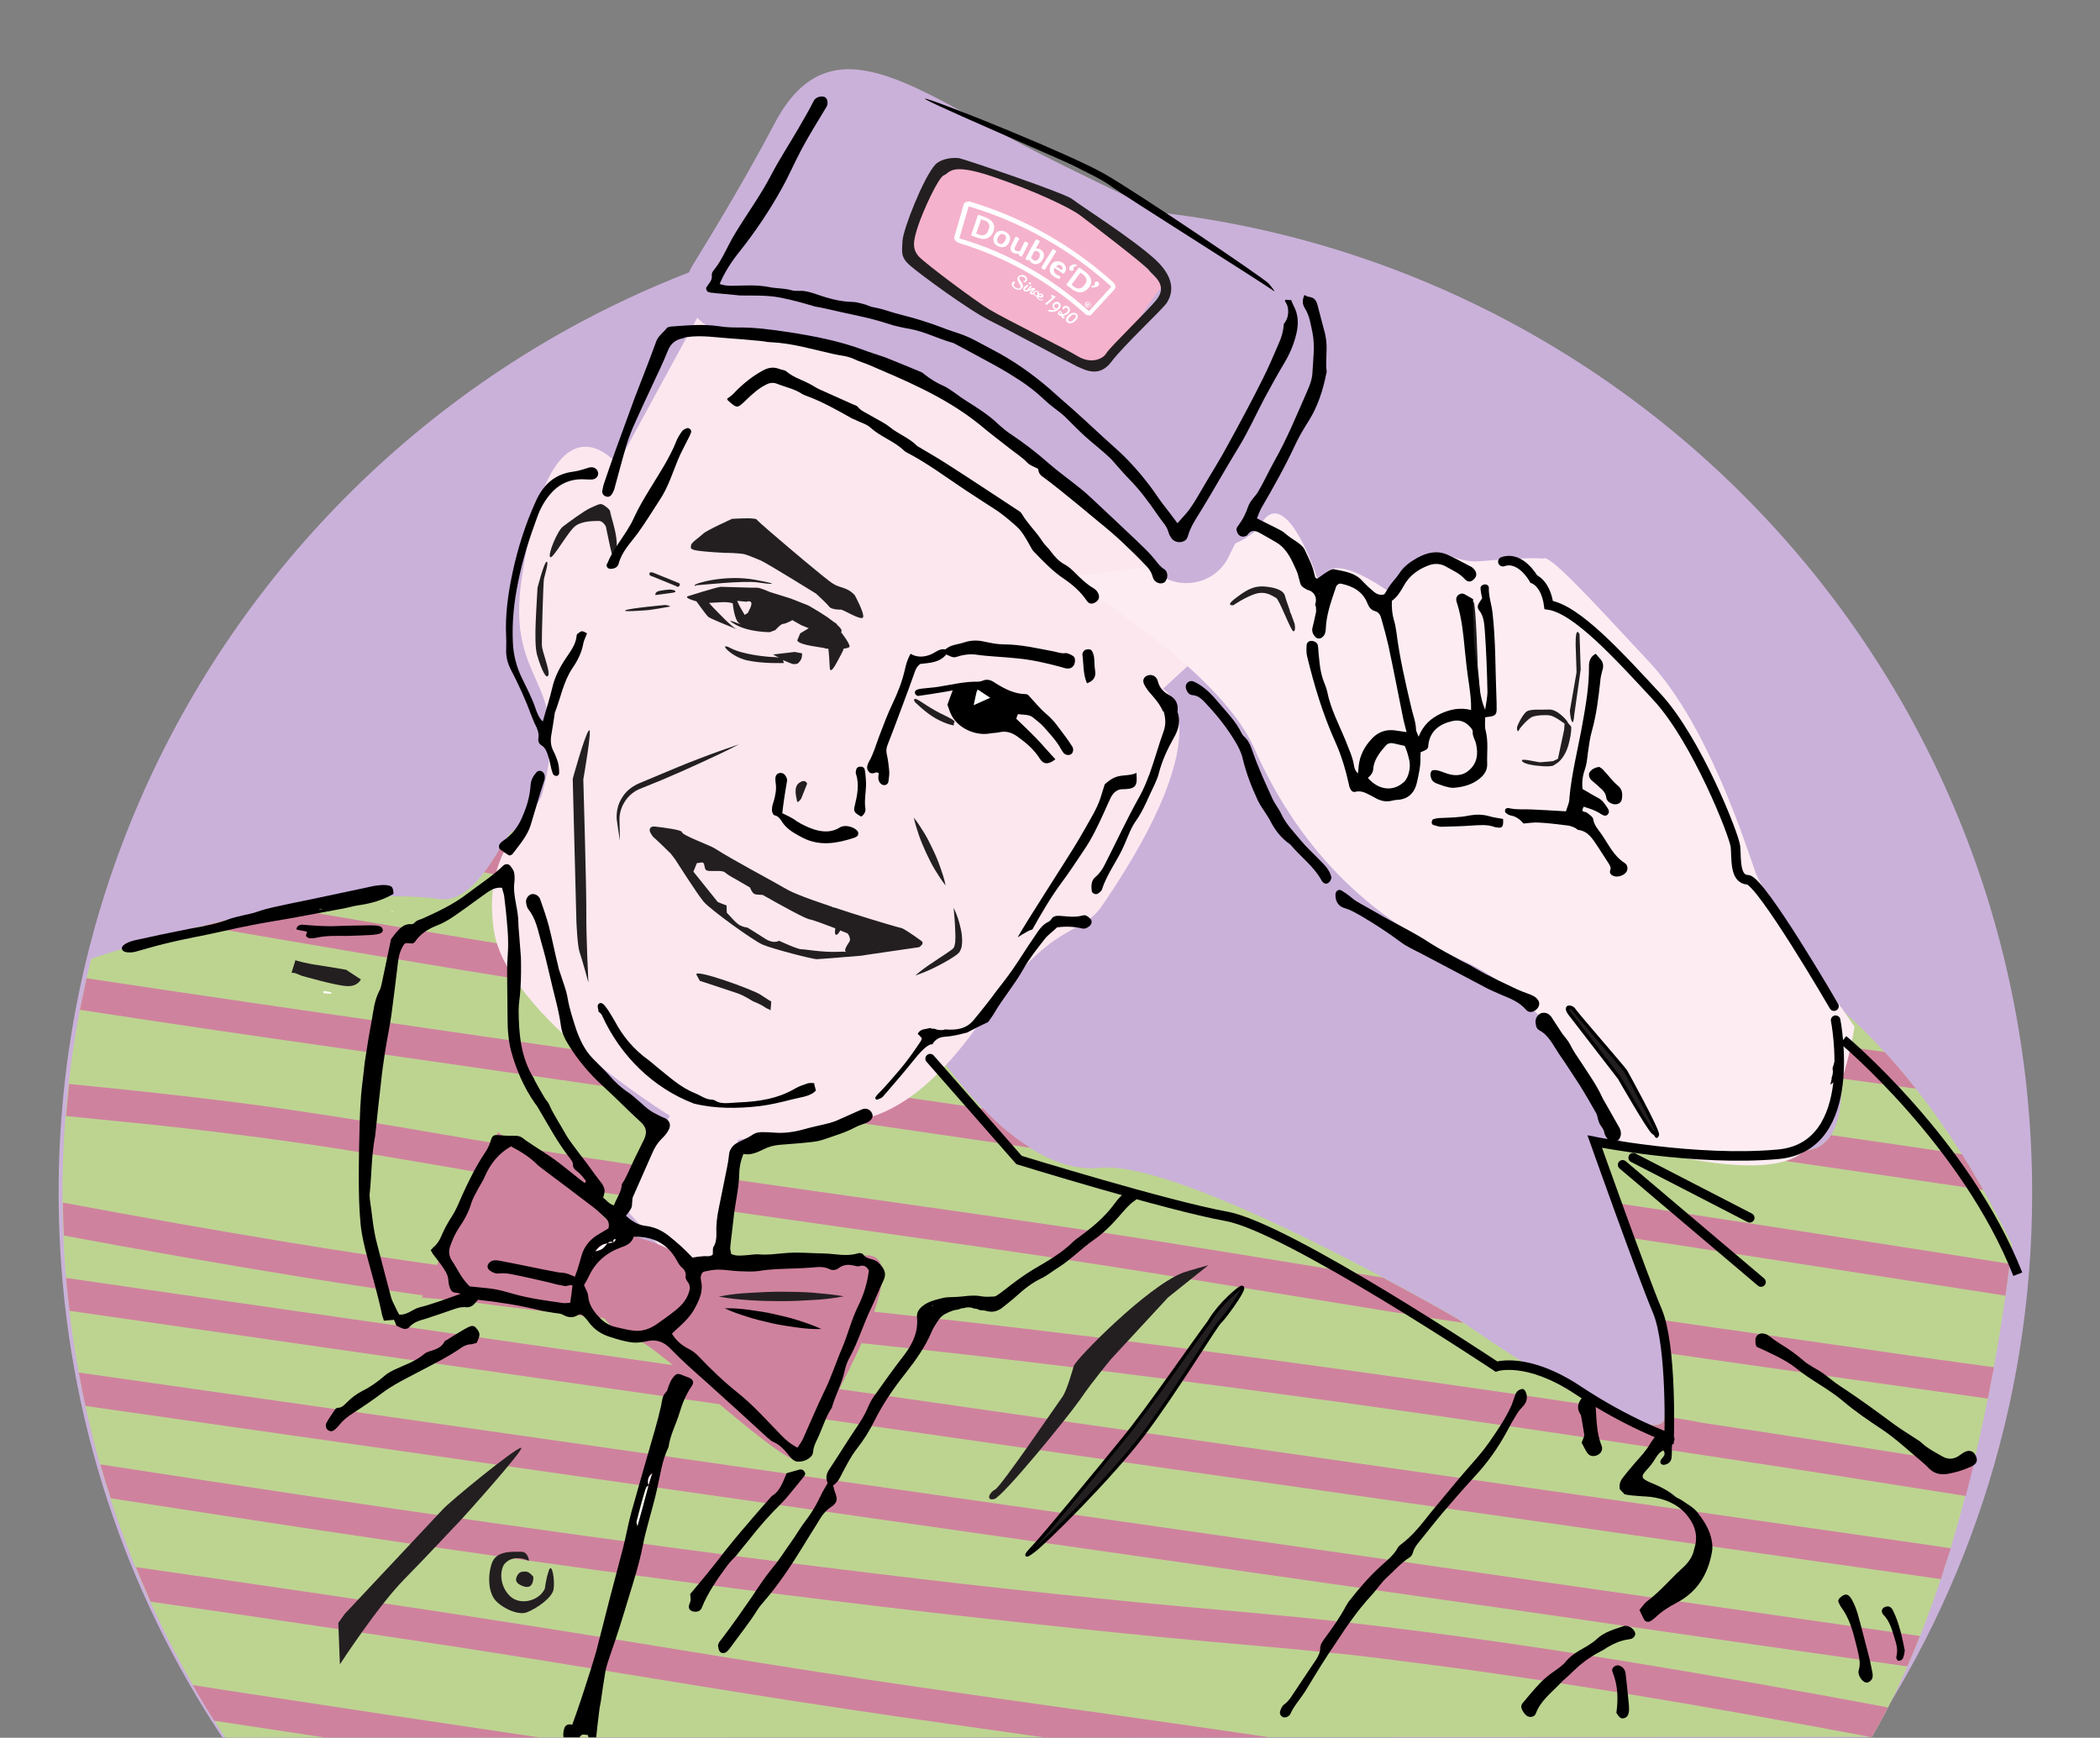 <?xml version="1.0" encoding="UTF-8"?> <!-- Generator: Adobe Illustrator 25.3.0, SVG Export Plug-In . SVG Version: 6.00 Build 0) --> <svg xmlns="http://www.w3.org/2000/svg" xmlns:xlink="http://www.w3.org/1999/xlink" version="1.1" id="Layer_1" x="0px" y="0px" viewBox="0 0 911.9 754.6" style="enable-background:new 0 0 911.9 754.6;" xml:space="preserve"><rect x="0" y="0" width="911.9" height="754.6" fill="#808080" stroke="none"/> <style type="text/css"> .st0{fill:#CAB1DA;} .st1{fill:#BDD491;} .st2{fill:#CF829E;} .st3{fill:#FCE7EF;} .st4{fill:#FDEDF3;} .st5{fill:#231F20;} .st6{fill:none;stroke:#231F20;stroke-width:4.141;stroke-miterlimit:10;} .st7{fill:#F5B2CC;} .st8{fill:#231F20;stroke:#000000;stroke-width:1.461;} .st9{fill:#231F20;stroke:#000000;stroke-width:1.461;stroke-miterlimit:10;} .st10{fill:#FFFFFF;} .st11{fill:none;stroke:#000000;stroke-width:4.141;stroke-linecap:round;stroke-miterlimit:10;} .st12{fill:none;stroke:#000000;stroke-width:4.141;stroke-miterlimit:10;} .st13{stroke:#000000;stroke-width:1.461;stroke-miterlimit:10;} .st14{fill:none;stroke:#000000;stroke-width:1.461;stroke-miterlimit:10;} </style> <path class="st0" d="M436.9,89.8c236.5-9.4,435.8,174.6,445.2,411.1c3.7,93.5-22.8,181.2-70.8,253.6c-285.1-0.1-435.3,0-714.7,0 C54.7,691.4,29,616.3,25.8,535.1C16.4,298.6,200.4,99.3,436.9,89.8z"></path> <path class="st1" d="M873.8,540.5c-17-34.3-41-74.5-80-107.2c0,0,18.7,66.2-11.1,66.2c-29.7,0.1-91.7-2.6-91.7-2.6 s45.3,86.6,31.7,119.4c-6.3,15.2-89.3-43.4-89.3-43.4s-119.5-69.6-155.9-65.8c-36.5,3.8-71.5-51.6-71.5-51.6s-41.1,37.8-68.6,38.9 c-27.5,1.1-24.8,46.8-24.8,46.8s-53.6,25-52.1,5.5c1.5-19.5,32.8-59.6,32.8-59.6s-53.6-4.3-69.2-124.3 c-1.5-11.6-13.9,30.3-33.2,27.6c-43.3-6-108.1,11.6-151.3,25.9C25.6,472.5,23,532.6,33.7,593.4c10.5,59.4,32.9,113.8,64.1,161.1 l715.1-0.3C843.5,701.6,864.1,621.2,873.8,540.5z"></path> <g> <path class="st2" d="M266.8,472.3c-4.3-4.1-8.7-9.3-13-15.9c-20.9-3.1-41.9-6-62.8-9.1c-51.2-7.4-102.3-14.8-153.4-22.5 c-1,4.5-1.9,9.1-2.9,13.7c25.7,3.9,51.5,7.8,77.2,11.5C163.5,457.4,215.1,464.8,266.8,472.3z"></path> <path class="st2" d="M426.9,481.4c-15.1-2.2-30.2-4.4-45.2-6.6c-5.7,4-12.1,8-18.5,11.3c28.1,4.1,56.2,8.2,84.2,12.3 C439.8,493.7,432.8,487.6,426.9,481.4z"></path> <path class="st2" d="M68.4,488.6c31.1,3.4,62.8,7.5,93.9,12.7c29.5,4.9,58.7,10.2,88.5,14.8c7,1.1,13.9,2.1,20.9,3.2 c2.5-4.4,5.4-8.8,8-12.8c-28.4-4.3-56.9-8.6-85-13.5c-32.3-5.6-64-10.8-96.8-14.9c-22.8-2.8-45.4-5.2-67.9-7.4 c-0.5,4.6-0.9,9.2-1.3,13.9C41.7,485.9,55,487.3,68.4,488.6z"></path> <path class="st2" d="M603.5,569.5c10.7,1.7,21.3,3.4,31.9,4.9c-1.2-0.9-2-1.4-2-1.4s-13.5-7.9-32.9-18.2 c-45.3-7.3-90.5-15-136-21.7c-49.3-7.3-98.6-14.1-148-21.2c-1.6,4.5-2.6,9.2-3.3,13.5c40.3,5.8,80.6,11.4,121,17.3 C491.2,550.9,547,560.5,603.5,569.5z"></path> <path class="st2" d="M159.8,573.8c-43.7-6.3-87.4-12.5-131.1-18.9c0.4,4.8,0.9,9.5,1.5,14.3c194.4,28,388.8,55.8,583.2,83.7 c76.5,11,152.9,21.8,229.4,32.8c1.4-4.4,2.8-8.9,4.3-13.4c-2.9-0.4-5.7-0.8-8.7-1.3C612.2,638.7,386,606.3,159.8,573.8z"></path> <path class="st2" d="M239.4,427.5c-1.8-4.6-3.5-9.6-5-14.9c-10.1-1.6-20.1-3.2-30.3-4.9c-26.7-4.4-53.4-8.9-80.1-13.5 c-12,2.2-24.2,4.9-36,7.9C138.2,410.8,188.7,419.4,239.4,427.5z"></path> <path class="st2" d="M398.3,732.5c-56.8-8.2-112.6-17.8-169.1-26.7c-56.6-8.9-113.4-17.2-170.2-25.3c2,5,4.2,10,6.4,15 c44.7,6.4,89.3,13,133.9,19.8c56.4,8.7,112.3,18.5,168.9,26.9c28.5,4.3,57.1,8.2,85.7,12.3l97.5-0.1 C500.2,746.8,449.2,739.9,398.3,732.5z"></path> <path class="st2" d="M828.2,723.6c1.9-4.3,3.8-8.8,5.5-13.2c-205-29.5-410-58.8-615-88.1c-61.5-8.8-123-17.5-184.5-26.3 c0.9,4.9,1.9,9.6,2.9,14.5c211.8,30.2,423.5,60.5,635.3,90.7C724.4,708.8,776.3,716.2,828.2,723.6z"></path> <path class="st2" d="M723.2,615.1c-0.2,0.4-0.3,0.9-0.4,1.3c-2.2,5.3-13.8,1.6-28-5.6c-95.2-14.2-190.9-27.4-286-38 c-28-3.1-56-6.2-83.9-8.8c-23.8-2.3-47.4-4.1-71.2-6.7c-1.4-0.1-2.7-0.3-4.1-0.4c-0.4-0.1-0.8-0.1-1.3-0.1 c-2.5-0.3-5.1-0.6-7.6-0.9c-5.1-0.6-10.3-1.2-15.4-1.9c-10.5-1.3-20.9-2.7-31.5-4.1c-22.6-3.2-45.2-6.6-67.8-10.3 c-32.8-5.4-65.7-11.2-98.7-17.4c0.1,4.8,0.2,9.5,0.4,14.3c33.8,6.3,67.6,12.2,101.9,17.8c45.4,7.3,91,13.7,136.4,18.5 c23.9,2.4,47.4,4.3,71.2,6.7c26.2,2.6,51.2,5.2,76,8c110,12.5,220.6,28.2,330.6,45c36.7,5.5,73.2,11.3,109.8,17.1 c1.2-4.5,2.3-9,3.4-13.5c-39.3-6.2-78.7-12.4-117.9-18.3C733.7,616.7,728.5,615.9,723.2,615.1z"></path> <path class="st2" d="M799.5,468.3c7.5,1,15.1,2.1,22.7,3.1c3.2,0.5,6.4,0.8,9.7,1.3c-4.2-5.3-8.7-10.7-13.5-15.9 c-6.7-0.9-13.5-1.9-20.3-2.8C798.8,458.6,799.3,463.5,799.5,468.3z"></path> <path class="st2" d="M210.2,378.8c5.6,1.1,11.2,2.1,16.8,3c-0.9-4.7-1.7-9.5-2.4-14.6c-2-0.4-4-0.7-6.1-1.2 C216.4,369.6,213.6,374.5,210.2,378.8z"></path> <path class="st2" d="M795.1,492.9c-2.6,4.1-6.5,6.7-12.4,6.7c-11.8,0-28.6-0.4-44.7-0.9c41.1,6,82.1,11.9,123.2,18 c-2.9-5.1-6-10.3-9.2-15.5C833.1,498.4,814,495.6,795.1,492.9z"></path> <path class="st2" d="M141.2,754.5l93.3,0c-42.6-6.3-85.1-12.7-127.6-19.2c-7.8-1.2-15.4-2.4-23.2-3.6c3,5.3,6.1,10.4,9.3,15.5 C109.2,749.6,125.2,752.1,141.2,754.5z"></path> <path class="st2" d="M423.8,702.4c28,3.1,56,6.1,83.8,8.8c23.8,2.3,47.4,4.1,71.2,6.6c1.4,0.1,2.8,0.3,4.1,0.4 c0.4,0.1,0.8,0.1,1.3,0.1c2.5,0.3,5.1,0.6,7.6,0.9c5.1,0.6,10.3,1.2,15.4,1.9c10.5,1.3,20.9,2.7,31.5,4.1 c22.6,3.2,45.2,6.6,67.8,10.3c35.3,5.8,70.6,12.1,106.1,18.8l0.2,0c2.4-4.1,4.8-8.5,7-12.9c-38.7-7.3-77.7-14.1-117-20.5 c-45.4-7.3-91-13.7-136.4-18.4c-23.9-2.4-47.4-4.3-71.2-6.6c-26.2-2.6-51.2-5.2-76-8c-109.9-12.6-220.5-28.3-330.5-45.1 c-15-2.3-30.1-4.6-45.1-6.9c1.4,4.9,2.9,9.9,4.5,14.7c15.1,2.3,30.3,4.7,45.4,7C203.4,674.5,314,690.1,423.8,702.4z"></path> <path class="st2" d="M815.4,586.6c-31.4-4.5-62.8-8.9-94.2-13.5c1.2,5,2.3,9.8,3,14.5c19.8,2.9,39.7,5.7,59.5,8.5 c26.5,3.7,53,7.5,79.5,11.2c0.9-4.5,1.7-9.1,2.7-13.6C849,591.4,832.2,589.1,815.4,586.6z"></path> <path class="st2" d="M703.1,522.6c2,4.6,4.2,9.7,6.2,15.1c5.5,0.9,11,1.7,16.5,2.5c48.3,7.4,96.7,14.9,145,22.4 c0.7-4.6,1.3-9.2,1.9-13.8C816.3,539.9,759.7,531.1,703.1,522.6z"></path> </g> <path class="st3" d="M505,299.1c0,0,27.8,14.8-26.3,94c-10,14.6-20.4,4.6-51.5,48.6c-9.3,13.2-28.1,39-53.1,44.4 c-25,5.3-53.5,8.8-53.5,8.8l-14.9,67.2l-36.2-39.4l21.4-38.2c0,0-71.2-43.7-76.5-80.8s18.1-47.5,21.2-59.6 c13.2-50.9-16.3-45.1-9-93.4c12.8-85.4,41.5-49,41.5-49l44.1-81c0,0,158.8,22.3,199.5,126.8c18.2,46.7,18.6,28.3,18.6,28.3 L505,299.1z"></path> <path class="st4" d="M805.3,445.8c0,0-39-56-42.9-66.7c-3.9-10.8-20.3-63.8-46-91.4s-44.2-47.9-46.4-45.1 c-2.2,2.8,15.2-2.5-27.4,1.1c-15.9,1.3-18.9-14.7-38.9,13.6c-40.6-28.1-27.6,9.5-29.2,2.1c-1.9-8.8-16.1-50-26.9-31.9 c-10.7,18.1-85.5,22.8-85.5,22.8s66.8,39.1,82.5,74.5s42.2,70.4,90,92c47.8,21.5,68.9,79,68.9,79s64.9,20.8,80.8,3.1 C800.3,481.1,805.3,445.8,805.3,445.8z"></path> <path class="st5" d="M254.6,396.4c-0.1,10.1,0.9,30.2,0.9,30.2s-2.8-10.3-3.8-13.1c-1-2.8-1.4-13.3-1.4-13.3l-1.6-62 c0,0,5.2-19,7-21c1.7-2-2.4,21.2-2.4,21.2S254.7,386.3,254.6,396.4z"></path> <path class="st5" d="M137.6,419c2.7,0.4,12.7,2.1,12.7,2.1l6.4,4.2c0,0-1.3,3.1-5.9,2.9c-4.6-0.1-19.8-4.5-19.8-4.5l-3-1.2l-1.4-0.1 l1.7-5.5C128.1,417.1,134.7,418.7,137.6,419z"></path> <path class="st5" d="M226.1,673.8c3.4-0.1,3.6,4,3.6,4s-6.6-3.5-10.7,1.4c-1.6,2.1-2.5,8.4,1.9,13.3c4.3,5,13.2,2.9,15.7-2.7 c0,0,0.5-4.5,1.8-8c1.3-3.5,2.6,4.4,2,8.2c-0.5,3.8-7.6,8.6-11.6,10.1c-4,1.6-11.5-2.3-14-5.6c-2.5-3.3-3.2-9.5-1.3-15.5 C215.4,673.1,222.7,673.9,226.1,673.8z"></path> <path class="st5" d="M226.7,688.6c-2.1-0.9-3.2-2-2.3-4s2-2.2,3.7-2.2c1.7-0.1,3.5,2.3,3.5,2.3C231.6,689.7,228.8,689.5,226.7,688.6 z"></path> <path class="st5" d="M192.1,655.6c2.9-3.4,32.3-27.4,34.2-26.9c1.7,0.4-25.7,30.9-26.9,32.1c-1.3,1.2-12.1,13-23.8,24.9 s-28,37-28,37l-0.7-18l2.8-3.9L192.1,655.6z"></path> <path class="st5" d="M263.2,229.1c0-0.7-1.5-2.9-3.1-2.9c-1.6,0.1-6.7-0.2-10,2c-3.3,2.2-10,14.8-11.2,13.7 c-1.1-1.2,3.2-11.5,5.5-13.2c2.2-1.7,9.1-6.8,11.9-8.1c2.8-1.2,4-2,5.2-1.6c1.1,0.5,3.5,2.2,3.5,3.3s2.6,8.2,2.8,13.2 c0.2,5-0.2,5.1-0.3,6c0,1.4-0.8,3.7-2.5-3.8C263.4,230.3,263.2,229.1,263.2,229.1z"></path> <path class="st5" d="M235.3,280c0.1,3.2,3.6,11.1,2.8,13.2c-0.8,2.1-3-2.3-4.9-8.9c-1.6-5.7,0-23,0.2-29c0,0,2.9-11.4,4-11.4 c1,0.1-0.9,6-1.2,7.5C235.9,252.9,235.2,276.8,235.3,280z"></path> <line class="st6" x1="213.9" y1="511.8" x2="255.9" y2="542.1"></line> <line class="st6" x1="209.7" y1="527.5" x2="249.4" y2="550.2"></line> <path class="st0" d="M569.1,137.9c-3-20.3-77.3-49.7-126.1-75.6s-83.4-53.1-106.8-8.4c-11,20.9-24.4,43.4-35.6,61.6 c-8,13,1.9,29.2,17.5,28.9c21.3-0.4,49.4,3.2,79.7,18.6c42.2,21.4,80.6,59.4,102.5,83.7c9.3,10.3,26.5,8,32.9-4.3 c17-33.6,43-88.6,38.6-102.8C565.4,118.4,569.1,137.9,569.1,137.9z"></path> <path class="st7" d="M505,123.9c0,0-28.7-30.9-41.9-36.5c-13.2-5.6-50.1-24.6-56.9-16s-17.9,35-6,46c11.8,10.9,53,28.4,56.2,32.1 c3.2,3.7,20.5,17.5,32-1.3C499.9,129.5,505,123.9,505,123.9z"></path> <path class="st2" d="M376.9,545.1l-77.3,4.2c0,0-4.1-6.3-19.6-11c-15.4-4.7-21.2-13.7-21.2-13.7l-42.6-33l-33,71.9l76.9,6 c0,0,7.7,11.5,15.7,12c8,0.5,69.6,60.9,72.6,52C351.8,624.7,400.1,546.5,376.9,545.1z"></path> <path class="st5" d="M406.2,71.4c-5.2,5.6-14.1,28.4-14.3,33.2s-1,7,3.4,10.8s25.6,19.4,34.5,23.8c8.9,4.4,34.3,18.2,37.7,19.8 c3.6,1.6,9.8,5.2,15.1-1.9c5.3-7.1,22.6-23.1,24.2-25.8c1.6-2.7,4.8-9.3-5-18.5c-10-9.2-33.2-23.9-36.3-26.4 c-3.1-2.5-45.5-16.9-48.9-17.7C413,68.2,408.3,69.2,406.2,71.4z M398.6,98.3c2-6.2,8.8-21.3,11.3-22.2c2.6-0.9,2.4-5.7,20.9,0.5 c18.6,6.3,33.6,13.5,38.1,16.8c4.4,3.3,28.7,21.9,30.1,24c1.4,2.1,8.6,6.2,3.1,12.9c-3.6,4.5-20.1,20.4-21.7,23.1 c-1.6,2.7-6.8,4.6-12.2,1.4c-5.3-3.3-31.6-16.2-38.2-20.2s-27.7-19.8-30.9-23.1C395.9,108,396.6,104.5,398.6,98.3z"></path> <path class="st5" d="M482.6,590c0,0-8.3,9.9-13.5,17.6c-5.2,7.5-33.6,42.3-37.3,43.3c-3.7,1-2.4-2.7,0.3-4.1s27.4-37.8,29.2-40.2 c1.8-2.4,4.2-10.8,5-13.5c0.8-2.8,31.9-34.6,47.5-40.5c2.8-1,10.9-3.2,10.9-3.2l-17.5,14L482.6,590z"></path> <path class="st8" d="M488.1,624.5c10.2-12.4,31.7-43.6,36.9-50.4c0,0,3.5-6.6,11.9-13.6c8.3-6.8-5,11.6-7.1,13.4 c-2,1.8-19.5,30.7-33.6,49.3c-14.1,18.5-42.3,46.5-47.6,50.4c-5.3,3.9-1.7,0.1,1.6-3.5C453.5,666.6,478,637,488.1,624.5z"></path> <path class="st5" d="M321.4,273.9c-0.5-0.2-0.9-0.4-1.4-0.6C321.3,273.8,321.9,274.1,321.4,273.9z"></path> <path class="st5" d="M536.2,260c4.4-3.3,7.7-5.8,13.2-5.3c5.5,0.5,8,2.1,8.5,3.8c0.2,0.8,1.1,3.6,2.1,6.3c0.1,0.6,0.2,1.2,0.6,1.7 c0.9,2.5,1.6,4.5,1.6,4.5s0.6,3.3-0.6,3.1c-1.1-0.2-6.1-13.9-7.5-14.5c-1.4-0.6-4.2-3.2-9.1-1.7c-4.7,1.6-9.4,4.9-9.4,4.9 S531.9,263.3,536.2,260z"></path> <path class="st5" d="M330.2,431.9c3.3,2.2,4.7,3,4.7,3s-0.1,2.2-0.3,3.8c-0.6-0.4-1.2-0.7-1.8-0.9c-1.7-1.2-3.7-2.2-5.8-3 c-2.1-1.3-4.7-2.8-6.8-3.5c-3.8-1.3-16.3-5.4-16.3-5.4l-1.5-2.7C301.5,420.5,326.9,429.7,330.2,431.9z"></path> <path d="M466.7,72.2c-4.9-2.6-73.6-31.9-64.2-29.2c9.4,2.7,63,24.4,77.1,32.5c14.1,8,69,45.2,71.2,47.5c0,0,4.3,5,1.8,3 c-2.5-2-65.7-41.8-70.1-45.1C478.3,77.7,471.6,74.8,466.7,72.2z"></path> <path class="st9" d="M681.5,440c-2.5-3.7,1.3-2.9,2-1.5c0.8,1.4,21.7,25.4,22.4,26.6c0.8,1.4,14.5,26.3,13.8,27.7 c-0.6,1.4,0,0-1.7-0.9c-1.7-0.9-14.8-23.8-14.8-23.8L681.5,440z"></path> <path class="st5" d="M347.1,339.9c2.7-1.9,3.4,0.4,3.4,0.4l-2.6,6.5c0,0-1.7,2.4-1.8,1C345.9,346.4,344.3,341.8,347.1,339.9z"></path> <path class="st5" d="M328.1,251.8c12.4,2.3,5.9,1.9,0.9,1.1c-6-0.9-25,1.2-26.2,1.2c-1.1,0-0.7,0.9-1.1,0 C301.4,253.4,314.9,249.3,328.1,251.8z"></path> <path class="st5" d="M398.2,303.7c1.9,0.9,5.7,4,11.9,6.9c6.2,3,4,2.7,4.1,3.7s-0.6,0.6-0.6,0.6s-2.9-0.5-7.2-2.9 c-4.3-2.4-8.4-6.5-8.4-6.5C396.9,304.8,396.2,302.8,398.2,303.7z"></path> <path class="st5" d="M282,249c0.2-1,2-0.2,2-0.2l10.3,4.2c0,0,1.3,0.2,0.8,1.3c-0.7,1-1.5,0.2-1.5,0.2l-10.3-4.2 C283.2,250.3,281.8,250,282,249z"></path> <path class="st5" d="M285.4,256.9c1.2-0.6,5.3-0.9,5.3-0.9s1.9,0,2.5,0.6c0.6,0.6-1.2,0.8-1.2,0.8l-7.4,1 C284.7,258.4,284.2,257.7,285.4,256.9z"></path> <path class="st5" d="M377.1,414.5l22-3.2c0,0,2.7-1.6,0.9-2.8c-3.3-2.4-8.1-5.7-8.9-5.6c-0.8,0-41.2-12-49.2-16.6 c-9-5.2-23.4-12.7-31.7-18c-2.1-1.3-14-5.6-14.1-7c0-0.9-7.3-1.9-11.8-2.4c-2-0.2-2.7,1.3-1.8,2.8c0.6,1.1,1.3,2,1.7,2.2 c0.5,0.4,4,3.7,7.1,6.8l1.9,2.5c0,0,9.6,15.1,12.4,18.4s21.4,16.8,25.6,18.6c4.2,1.8,21.6,6.3,23.4,6.3c1.2,0,19.3-1.5,19.3-1.5 L377.1,414.5z M368.9,408.8c-1.3,2-2.7,4.2-1.4,4.5c0.1,0,0.3,0.1,0.4,0.1c-1.1-0.2-2.4-0.2-3.9-0.1c-6.9,0.3-14.2-1.1-15.9-1.1 c-1.7,0.1-9.8-3.7-9.8-3.7s-2.3,1.5-5.9-0.8c-3.5-2.3-7.8-4.9-7.8-4.9s-1.7-0.2-3.1-0.9c-1.4-0.6-3.5-3-3.5-3l-2.4-2.6 c0-0.9-0.1-2-0.1-3.1l-3.8-1.5l-10.6-13.2l1.5-3.7c1-0.1,1.8-0.3,2.2-0.3c1.4-0.1,0.8,2.4,1.8,3.3c1,1,6.9-0.3,8.3,1.1 c1.5,1.3,4.6,2.9,4.6,2.9s2.6,1.5,6.2,3.6c0.4,1.2,1.3,2.7,2.2,2.9c1.1,0.3,2.7,0.2,3.3,0.3c8.4,4.8,18.5,10.3,20.3,10.6 c1.4,0.2,6.2,2,11.2,3.9c-0.1,1.3-0.3,2.6,0.3,2.8c0.6,0.2,1.4-1,1.9-1.9c1,0.5,2.1,0.8,3.1,1.3 C368.6,405.8,369.5,407.9,368.9,408.8z"></path> <path class="st5" d="M683.6,310.4c0,0-0.3,4.4-1,2.9c-0.8-1.5-0.9-4.7-0.9-4.7l2.9-16.7l-0.4-12c-0.1-8.6,1.7-4.5,1.7-4.5l0.5,15.3 L683.6,310.4z"></path> <path class="st5" d="M643,310.9c-0.1,7.3-1.8,7.7-1.8,7.7s-0.4-18.2-0.6-23.8c-0.2-5.6-1.9-29.2-1.9-29.2s0.1-5.2,1.2-4.2 c1,1,1.8,27.2,1.8,28.1C641.8,290.1,643.2,304,643,310.9z"></path> <path class="st5" d="M458.1,309.8c0.4,0.3,0.3,0.2-0.2-0.1C457.8,309.6,457.8,309.6,458.1,309.8z"></path> <path class="st5" d="M682.3,315.9l0.1,0.2L682.3,315.9c0.1,1.6-0.4,4.6-1.2,7.5c-1,3.7-3.1,6.8-5,8c-0.7,0.4-1.9,1.3-1.8,1.1 c-1.5,0.4-3.9,0.3-5.5,0.1c-2.1-0.1-7.3-0.8-7.9-2.2c-0.6-1.4,6.4,0.6,8,0.6c1.6-0.1,5.5-0.5,5.5-0.5l2.1-1l2.7-12.6l0.2-2.7 l-0.9-0.6c0,0-3.3-2.5-5.3-2.9c-2-0.4-6.2-0.1-7.9,0.6c-1.7,0.8-5,4.3-5.7,5.7c-0.6,1.4-1-0.3-0.8-1.4c0.3-1.1,2.2-4.9,3.8-6.4 c1.6-1.5,6.2-0.9,10-1.1c3.8-0.2,7.8,4.9,7.8,4.9l0.5,0.9c0.4,0.5,0.8,0.9,1,1.2C682.1,315.2,682.3,315.5,682.3,315.9z"></path> <path class="st5" d="M360.3,263.7c-1.2-1.5-3.6-3.8-5.9-5.9l-0.3-0.2c0,0-21.5-13.3-23.7-14.2c-2.1-0.9-6.3-2.6-7.3-2.8 s-4.8-0.5-6.2-0.5c-1.4,0.1-11.4-0.5-14.6-1.1c-3.1-0.6-2.2-1.3-2.2-2.3s3.7-3.5,5.3-5c1.6-1.5,12.5-6.4,12.5-6.4s10-0.7,10.7,0.3 s10.4,9.2,10.4,9.2s19.6,16.8,22.8,18.7c3.2,2,6.2,1.4,9.4,5c0,0,4.2,7.7,3.6,9.5s-8.7-3.4-9.7-3.3 C365,264.8,361.5,264.7,360.3,263.7z"></path> <path class="st5" d="M317.2,281.4c5.6,3,16.7,3.9,18.6,3.9c0.8,0,1.7,0.1,2.5,0.3c-1.4-0.7-2.6-1.4-2.6-1.4l9.4-1.1l3.2,0.6 c0,0,0.1,2.1-0.8,3.2c-0.9,1.1-0.8,1.4-2.7,1.5c-0.8,0-2.8-0.9-4.8-1.8l0.4,1.3c0,0-9.2,0.4-16.2-1.2S311.5,278.4,317.2,281.4z"></path> <path class="st5" d="M288.9,262.7c2.4,0.3,2,0.7,2,0.7s-8.8,1.6-10.4,1.6c-1.6,0.1-10.5,0.8-8.9,0 C273.3,264.1,288.9,262.7,288.9,262.7z"></path> <path class="st5" d="M301.3,260.8c0.4,0.1,0.7,0.2,1.1,0.3l0,0c0,0,3.9,5.5,5.1,6.7c0.8,0.8,9.2,4.1,12.6,5.5 c-1.3-0.6-2.5-1.7-3.6-2.7c-1.5-1.3-7-7-7-7l-1.6-1.8c1.7-0.1,3.3-0.2,5.1-0.3c3.8-0.2,5.2,0.5,5.2,0.5s0.6,7.5,3,8.8 s-8.2-3.4-2.2,0.2s15.3,3.5,15.3,3.5l2.4-0.9c0,0,2.3-2.7,3.4-2.7c1.1,0,4-1.6,4-1.6l3.9,2.2l3.2,1.3l-3.7,2.2l-0.6,1.4l-0.7,1.7 c0.8,2.2,11.5,3,12,3.4c0.1,0.1,0.7,0.2,1.5,0.2c0.3,2.3,0.5,5.5,0.6,8c0.2,4.4,3.7-3.4,5.3-6.2c0.4-0.7,0.6-1.3,0.7-1.8 c1.4-0.2,2.5-0.5,2.6-0.9c0.2-1.4-3.7-6.3-3.7-6.3c0.7-0.6-0.1-1.8-1.5-3l-0.6-0.8c0.1,0.2-2.4-1.6-3.8-2.7 c-3.9-2.6-8.3-5.1-8.3-5.1l-7.6-3l-9-2.8c0,0-4.2-1.9-5.6-1.9c-1.4,0.1-14.1-0.4-15.8-0.4c-1.7,0.1-14,4-14,4 S296.4,259.3,301.3,260.8z M320.1,260.9l4,0.4c0.2-0.1,0.3-0.1,0.3-0.1s3.4-1.1,1.1,3.4c-1.1,2.2-1.1,2.2-1,1.6 c-0.5,0.5-1.1,0.7-1.2,0.8c0,0.1,0,0,0,0l0,0c0-0.1-0.2-0.5-1.1-2C320.9,262.9,320.1,260.9,320.1,260.9z"></path> <g id="Group_22_00000093140944469124129770000010576579021517676433_" transform="translate(0 40.382)"> <g> <g id="Group_21_00000129924406764495045810000009053880965902088856_" transform="translate(0 -40.382)"> <g id="Group_1_00000081622810230806958900000013283204062352801954_" transform="translate(184.42 107.556)"> <path id="Path_3_00000054964219697960198750000001129415962032703651_" class="st10" d="M260.5,12.1c0.4,0.2,0.8,0.6,1,1.1 c0.2,0.4,0.2,0.8,0,1.1s-0.5,0.6-0.8,0.7c-0.1,0.1-0.3,0.1-0.5,0c-0.1,0-0.2-0.1-0.2-0.2c0-0.1,0-0.2,0-0.2 c0-0.1,0.1-0.1,0.2-0.1c0.2-0.1,0.5-0.2,0.6-0.4c0.1-0.2,0.1-0.5,0-0.7c-0.2-0.3-0.4-0.5-0.7-0.6c-0.3-0.2-0.7-0.3-1-0.3 c-0.4,0-0.6,0.1-0.8,0.3c-0.1,0.2-0.2,0.4-0.1,0.6c0.1,0.3,0.2,0.5,0.4,0.8c0.2,0.3,0.3,0.5,0.4,0.6c0,0.1,0.1,0.2,0.2,0.3 s0.1,0.2,0.2,0.3c0,0,0.1,0.1,0.1,0.3c0,0.1,0.1,0.2,0.1,0.3c0,0,0,0.1,0.1,0.2c0,0.1,0.1,0.2,0.1,0.2c0,0.1,0,0.1,0,0.2 c0,0.3-0.1,0.5-0.2,0.8c-0.3,0.5-0.8,0.8-1.3,0.9c-0.6,0-1.3-0.1-1.8-0.4c-0.6-0.3-1-0.8-1.4-1.2c-0.3-0.5-0.2-1,0-1.5 c0.1-0.2,0.3-0.3,0.5-0.4s0.4-0.1,0.6,0c0.2,0.1,0.2,0.2,0.1,0.4c-0.1,0.1-0.1,0.2-0.2,0.2c-0.1,0.1-0.2,0.2-0.2,0.2 c-0.2,0.3-0.2,0.6-0.1,0.9c0.2,0.4,0.5,0.7,0.9,0.9c0.5,0.3,0.9,0.4,1.2,0.4c0.3,0,0.6-0.2,0.7-0.4c0.2-0.3,0.2-0.6,0.1-0.9 c-0.1-0.1-0.1-0.3-0.2-0.4c-0.1-0.1-0.2-0.3-0.3-0.5c-0.1-0.2-0.2-0.3-0.2-0.4c0-0.1-0.1-0.2-0.2-0.3c-0.1-0.2-0.1-0.2-0.1-0.3 c0,0-0.1-0.1-0.1-0.3c0-0.1-0.1-0.2-0.1-0.3c0,0,0-0.1-0.1-0.2c0-0.1,0-0.2,0-0.3c0-0.1,0-0.2,0-0.3c0-0.2,0.1-0.3,0.2-0.5 c0.3-0.4,0.7-0.6,1.3-0.7C259.3,11.7,259.9,11.8,260.5,12.1"></path> </g> <g id="Group_2_00000057113695707097704320000010531148088195269006_" transform="translate(213.39 114.297)"> <path id="Path_4_00000044890910378910248190000007346268164676158129_" class="st10" d="M231.1,10.7c0.2-0.3,0.4-0.5,0.6-0.7 c0.2-0.2,0.4-0.4,0.7-0.5c0.1-0.1,0.2-0.1,0.4-0.1c0.1,0,0.2,0,0.2,0.1c0.1,0,0.1,0.1,0.2,0.2c0,0.1,0,0.1,0,0.2 c-0.1,0.1-0.1,0.1-0.2,0.2c-0.2,0.1-0.4,0.3-0.6,0.4c-0.2,0.2-0.4,0.4-0.6,0.6c-0.2,0.2-0.1,0.4,0,0.5c0.2,0.1,0.6,0.1,1.1,0 c0.1,0,0.1,0,0.2,0c0.1,0,0.1,0.1,0.1,0.2c0,0.1,0,0.1,0,0.2c-0.1,0.1-0.1,0.1-0.2,0.1c-0.7,0.2-1.2,0.2-1.6,0 c-0.2-0.1-0.4-0.3-0.4-0.6C230.9,11.2,231,10.9,231.1,10.7 M233.6,9.1c-0.3-0.2-0.3-0.4-0.2-0.6c0.1-0.1,0.2-0.2,0.3-0.2 c0.1,0,0.3,0,0.4,0.1c0.3,0.2,0.3,0.4,0.2,0.6c-0.1,0.1-0.2,0.2-0.3,0.2C233.8,9.2,233.7,9.2,233.6,9.1"></path> </g> <g id="Group_3_00000160186673399811242140000010492172400840722083_" transform="translate(221.48 122.336)"> <path id="Path_5_00000078753525416128550210000000725445292817708950_" class="st10" d="M226.4,4.9c0.3,0.1,0.7,0.1,1,0l0.1,0 c0,0,0.1,0.1,0.1,0.2c0,0.1,0,0.1,0,0.2c0,0,0,0.1-0.1,0.1c-0.3,0.1-0.6,0.1-0.9,0.1c-0.3,0-0.5-0.1-0.7-0.2 c-0.3-0.2-0.3-0.4-0.1-0.8c0.2-0.2,0.4-0.4,0.6-0.6c0.3-0.2,0.5-0.4,0.5-0.4l0,0l0,0c-0.1,0-0.4,0.1-0.9,0.2 c-0.4,0.1-0.7,0.3-1,0.4c-0.1,0.1-0.2,0.1-0.3,0.2c-0.1,0-0.2,0-0.2-0.1c-0.2-0.1-0.1-0.4,0.1-0.8c0.4-0.6,0.9-1,1.3-1.5 c0.1-0.1,0.3-0.2,0.5,0c0.1,0,0.1,0.1,0.1,0.2s0,0.1,0,0.2c0,0,0,0.1-0.1,0.1c-0.4,0.3-0.7,0.6-1,0.9c0.5-0.2,0.9-0.4,1.5-0.6 c0.4-0.1,0.7,0,0.9,0.1c0.1,0.1,0.2,0.2,0.2,0.3c0,0.1,0,0.2,0,0.3c-0.2,0.2-0.4,0.4-0.7,0.6c-0.2,0.2-0.5,0.4-0.7,0.5 c0,0.1-0.1,0.1-0.1,0.2C226.3,4.8,226.3,4.9,226.4,4.9C226.3,4.9,226.4,4.9,226.4,4.9"></path> </g> <g id="Group_4_00000054224593655292150940000000186344704886991767_" transform="translate(237.37 123.287)"> <path id="Path_6_00000166645843277084108050000004827342281811223481_" class="st10" d="M211.2,3.8c0.3-0.4,0.6-0.6,1.1-0.8 c0.4-0.1,0.9-0.1,1.2,0.2c0.2,0.1,0.3,0.3,0.4,0.5c0,0.2,0,0.4-0.1,0.5c-0.1,0.2-0.3,0.3-0.4,0.3c-0.2,0.1-0.3,0.1-0.4,0 c-0.1,0-0.1-0.1-0.1-0.2c0-0.1,0-0.1,0-0.2c0-0.1,0.1-0.1,0.2-0.1c0.1,0,0.1-0.1,0.2-0.2c0-0.1,0.1-0.1,0-0.2 c0-0.1-0.1-0.1-0.1-0.2c-0.2-0.1-0.4-0.1-0.6-0.1c-0.3,0.1-0.6,0.3-0.7,0.6c-0.1,0.2-0.2,0.3-0.1,0.5c0,0.2,0.1,0.3,0.3,0.4 c0.3,0.2,0.9,0.3,1.6,0l0.1,0l0.1,0.1c0,0.1,0,0.1,0,0.2l-0.1,0.1c-0.3,0.1-0.7,0.2-1,0.2c-0.4,0-0.7-0.1-1-0.4 c-0.3-0.2-0.5-0.6-0.5-1C210.9,4.2,211,4,211.2,3.8"></path> </g> <g id="Group_5_00000054246536286220629570000013225473551745501332_" transform="translate(249.194 124.147)"> <path id="Path_7_00000150104502166291483760000016668402704961241987_" class="st10" d="M201.2,4.1c0.3-0.4,0.6-0.6,1.1-0.7 c0.4-0.1,0.8-0.1,1.2,0.2c0.2,0.1,0.3,0.3,0.4,0.5c0,0.2,0,0.4-0.1,0.6c-0.2,0.3-0.5,0.4-0.8,0.4c-0.4,0-0.9-0.1-1.3-0.2 c-0.1,0.3,0,0.5,0.3,0.7c0.4,0.3,1,0.4,1.5,0.2l0.1,0l0.1,0.1c0,0.1,0,0.1,0,0.2c0,0.1-0.1,0.1-0.2,0.1c-0.3,0.1-0.6,0.1-0.9,0 c-0.4,0-0.7-0.2-1-0.4c-0.3-0.2-0.5-0.5-0.5-0.8C200.9,4.7,201,4.4,201.2,4.1 M203.1,4c-0.2-0.1-0.4-0.1-0.7-0.1 c-0.3,0.1-0.5,0.2-0.6,0.4c0.8,0.2,1.2,0.2,1.4-0.1C203.3,4.2,203.3,4,203.1,4"></path> </g> <g id="Group_6_00000005230500270513444530000005435605689926268808_" transform="translate(275.107 114.608)"> <path id="Path_8_00000078724648768108345320000006107924296154514095_" class="st10" d="M182,14.4c-0.3-0.1-0.6-0.2-0.8-0.3l0,0 c0,0-0.1-0.1,0-0.2c0-0.1,0.1-0.2,0.1-0.2c0.1-0.2,0.3-0.2,0.4-0.2c0.2,0.1,0.7,0.3,1.5,0.6l0,0c0.1,0.1,0.1,0.2,0,0.3 c0,0.1-0.1,0.1-0.1,0.1c-1.9,1.9-3.2,2.9-3.6,3.2c-0.1,0.1-0.3,0.1-0.5-0.1c-0.2-0.2-0.3-0.3-0.1-0.5 C179,17.1,180.2,16.1,182,14.4"></path> </g> <g id="Group_7_00000174567934552310487210000002421591501738907065_" transform="translate(288.63 122.984)"> <path id="Path_9_00000010988950715172304780000000325223374013931961_" class="st10" d="M171.4,11c-1,1.2-2.4,1.7-4.4,1.3 c-0.1,0-0.2-0.1-0.3-0.1c-0.2-0.2-0.2-0.3-0.1-0.5c0.1-0.1,0.3-0.2,0.5-0.2c1.1,0.3,2.1,0.2,2.8-0.2c-0.4,0.1-0.8-0.1-1-0.3 c-0.3-0.3-0.5-0.6-0.5-1c0-0.5,0.1-0.9,0.4-1.2c0.3-0.4,0.7-0.6,1.2-0.7c0.5-0.1,1,0.1,1.3,0.3c0.4,0.3,0.6,0.7,0.7,1.2 C172,10.1,171.8,10.5,171.4,11 M170.7,9.1c-0.2-0.2-0.5-0.2-0.7-0.2c-0.2,0.1-0.5,0.2-0.6,0.4c-0.2,0.2-0.3,0.4-0.3,0.7 c0,0.3,0.1,0.5,0.3,0.6c0.2,0.2,0.5,0.3,0.7,0.3c0.3,0,0.5-0.2,0.7-0.4s0.3-0.5,0.3-0.7C171.1,9.5,171,9.2,170.7,9.1"></path> </g> <g id="Group_8_00000066480016346753020340000002210645074648354209_" transform="translate(310.016 119.879)"> <path id="Path_10_00000001660042960532927900000013428413911858978995_" class="st10" d="M152.4,13.8c-0.1,0.1-0.2,0.2-0.2,0.3 c0,0.1-0.1,0.2-0.2,0.3c-0.1,0.1-0.2,0.1-0.4,0c-0.3-0.3-0.3-0.6,0.1-1c0.3-0.3,0.7-0.5,1.1-0.5s0.9,0.2,1.2,0.5 c0.3,0.3,0.6,0.7,0.6,1.2c0,0.5-0.1,0.9-0.5,1.4c-0.6,0.6-1.4,1.1-2.4,1.2c0.1,0.2,0.2,0.4,0.3,0.5c0.1,0,0.1,0.1,0.2,0.1 c0.1,0,0.1,0,0.2,0c0.1,0.1,0,0.2-0.1,0.3c-0.1,0.1-0.3,0.2-0.5,0.3c-0.2,0-0.4,0-0.5-0.1s-0.1-0.1-0.2-0.2c0,0,0-0.1-0.1-0.1 c0,0,0-0.1-0.1-0.1l0-0.1l0-0.1l0-0.2c0-0.1,0-0.1,0-0.2c-0.5,0-0.9-0.1-1.1-0.3c-0.2-0.2-0.4-0.5-0.4-0.8c0-0.3,0-0.5,0.2-0.7 c0.2-0.2,0.4-0.3,0.6-0.3c0.3,0,0.5,0.1,0.7,0.3s0.4,0.6,0.5,1.1c0.7,0,1.4-0.5,1.9-1c0.6-0.7,0.7-1.2,0.1-1.6 c-0.2-0.2-0.4-0.3-0.6-0.3C152.7,13.5,152.5,13.5,152.4,13.8 M150.2,16.2c0.2,0.2,0.5,0.2,0.7,0.2c-0.1-0.3-0.2-0.5-0.4-0.7 c-0.1-0.1-0.2-0.1-0.4,0c-0.1,0.1-0.1,0.1-0.1,0.2C150.1,16.1,150.1,16.2,150.2,16.2"></path> </g> <g id="Group_9_00000150071170048088045780000000303311959103974575_" transform="translate(333.013 125.104)"> <path id="Path_11_00000168798670001598068090000014457168038652526995_" class="st10" d="M130.6,12.1c0.9-0.9,1.7-1.4,2.6-1.4 c0.5,0,1,0.2,1.3,0.5c0.4,0.3,0.5,0.8,0.5,1.3c-0.1,0.5-0.4,1-0.7,1.4c-0.5,0.6-1.2,1-2,1.3c-0.7,0.2-1.3,0.1-1.8-0.3 c-0.5-0.4-0.7-0.9-0.7-1.4C130,13,130.2,12.5,130.6,12.1 M133.6,13.3c0.3-0.2,0.5-0.5,0.6-0.9c0.1-0.3,0-0.5-0.2-0.7 c-0.3-0.3-0.7-0.3-1.1-0.2c-0.6,0.2-1.1,0.6-1.5,1.2c-0.3,0.2-0.5,0.6-0.6,0.9c-0.1,0.3,0,0.5,0.2,0.7c0.2,0.2,0.5,0.3,0.8,0.2 C132.5,14.4,133.1,14,133.6,13.3"></path> </g> <g id="Group_10_00000178198459790199310630000014433671107409642165_" transform="translate(0 0)"> <path id="Path_12_00000145768871207708764380000013858232867139419045_" class="st10" d="M471.8,136.7c-0.2-0.1-0.5-0.3-0.7-0.5 c-15.8-14.1-34.4-24.5-54.7-30.7c-0.3-0.1-0.5-0.2-0.8-0.4c-0.9-0.6-1.4-1.3-1.2-2.2l4.1-14.2c0.1-0.4,0.4-0.7,0.8-0.9 c0.6-0.3,1.5-0.4,2.4-0.1c22.8,6.9,43.8,18.8,61.5,34.7c0.7,0.7,1.2,1.5,1.2,2.1c0,0.4-0.1,0.8-0.4,1.1l-10,10.9 C473.7,137.1,472.7,137.1,471.8,136.7 M446.4,116.1c9.3,5.2,18,11.5,26,18.6c0.1,0.1,0.2,0.2,0.3,0.3c0.1,0,0.1,0.1,0.2,0.1 l9.6-10.5c-0.1-0.2-0.3-0.4-0.4-0.6c-17.5-15.7-38.3-27.4-60.8-34.2c-0.2-0.1-0.5-0.1-0.7-0.1l-4,13.7c0,0,0.1,0.1,0.2,0.1 c0.1,0.1,0.2,0.1,0.4,0.2C427.2,106.6,437.1,110.8,446.4,116.1"></path> </g> <g id="Group_11_00000170985004028460397500000008969596941184305054_" transform="translate(354.209 87.732)"> <path id="Path_13_00000022527248742225060080000018117366115985326495_" class="st10" d="M117.4,45.5c-0.5-0.5-0.7-1.3-0.2-1.8 l0,0c0.5-0.5,1.3-0.6,1.8-0.1l0,0c0.5,0.5,0.7,1.3,0.2,1.8l0,0C118.7,45.9,117.9,46,117.4,45.5 M118.9,43.8 c-0.4-0.4-1-0.4-1.3,0.1l0,0c-0.4,0.4-0.3,1,0.1,1.4l0,0c0.4,0.4,1,0.4,1.4-0.1l0,0C119.3,44.8,119.3,44.2,118.9,43.8 L118.9,43.8 M118.1,45.4l-0.1-0.1c0,0,0,0,0-0.1c0-0.2,0.1-0.3,0.1-0.5l-0.1-0.1c-0.1,0.1-0.2,0.2-0.3,0.3c0,0,0,0-0.1,0 l-0.1-0.1c0,0,0,0,0-0.1c0.3-0.3,0.5-0.5,0.8-0.8l0.1,0l0.1,0.1c0.1,0.1,0.2,0.2,0.3,0.4c0,0.1,0,0.2-0.1,0.3 c-0.1,0.1-0.3,0.2-0.4,0.1C118.3,44.9,118.2,45.2,118.1,45.4C118.2,45.3,118.2,45.4,118.1,45.4 C118.2,45.4,118.2,45.4,118.1,45.4 M118.5,44.1L118.5,44.1l-0.3,0.2c0,0,0,0,0.1,0c0.1,0.1,0.2,0.1,0.3,0 C118.6,44.3,118.6,44.2,118.5,44.1"></path> </g> <g id="Group_12_00000024686404346364537350000002535524162685981101_" transform="translate(39.97 34.298)"> <path id="Path_14_00000096754762324525012200000002199767556493490060_" class="st10" d="M388.4,69.3c-1.1,0.3-2.4,0.2-3.7-0.3 c-0.8-0.3-1.7-0.6-2.6-0.9c-0.3-0.1-0.4-0.2-0.3-0.5c0.9-2.7,1.9-5.5,2.8-8.3c0.1-0.3,0.2-0.4,0.6-0.2c0.7,0.3,1.4,0.4,2.1,0.7 c1.6,0.6,2.7,1.2,3.5,2.1c1,1.2,1.3,2.7,0.5,4.6C390.7,68,389.6,68.8,388.4,69.3 M389.2,62.6c-0.4-0.6-1.1-1.1-2.1-1.3 c-0.3-0.1-0.7-0.3-1-0.4c-0.7,2-1.4,4.2-2.2,6.2c0.3,0.1,0.7,0.3,1,0.4c0.9,0.4,1.8,0.5,2.6,0.2c0.8-0.3,1.4-1,1.7-2.1 C389.8,64.5,389.8,63.4,389.2,62.6"></path> </g> <g id="Group_13_00000091697018506064610340000016652070058712915124_" transform="translate(95.837 41.295)"> <path id="Path_15_00000085209635639150049350000008360792321946782337_" class="st10" d="M337.7,65.7c-2.1-0.9-2.6-2.7-1.8-4.6 c0.7-1.8,2.5-2.8,4.7-1.8c2.2,1,2.6,2.8,1.8,4.6C341.6,65.7,339.8,66.6,337.7,65.7 M340,60.5c-1.2-0.6-2,0.3-2.5,1.3 c-0.5,1-0.5,2.2,0.6,2.7c1.1,0.6,2-0.3,2.5-1.3C341.2,62.1,341.3,61,340,60.5"></path> </g> <g id="Group_14_00000172438887039727167030000004700662334259389058_" transform="translate(139.497 38.347)"> <path id="Path_16_00000117671336566757276390000003250559467096785540_" class="st10" d="M304.3,72.9c-0.1,0.3-0.3,0.3-0.5,0.1 c-0.3-0.2-0.5-0.3-0.8-0.5c-0.2-0.1-0.2-0.2-0.2-0.4l0,0c0.1-0.1,0.1-0.2,0.2-0.3c-0.8,0.1-1.7,0.1-2.4-0.3 c-1.4-0.7-1.6-1.8-1-3.2c0.6-1.2,1.2-2.4,1.8-3.7c0.1-0.2,0.3-0.2,0.5-0.1c0.3,0.2,0.6,0.3,0.9,0.5c0.2,0.1,0.3,0.2,0.2,0.5 c-0.6,1.1-1.1,2.2-1.7,3.4c-0.4,0.7-0.4,1.2,0.4,1.6c0.6,0.3,1.2,0.3,1.8,0.1l1.9-3.9c0.1-0.2,0.3-0.2,0.5-0.1 c0.3,0.2,0.6,0.3,0.9,0.5c0.2,0.1,0.3,0.2,0.2,0.5C306.2,69.4,305.3,71.1,304.3,72.9"></path> </g> <g id="Group_15_00000181809437315696359930000000398138710322603173_" transform="translate(183.183 21.147)"> <path id="Path_17_00000071518630107569540150000003709150094872518018_" class="st10" d="M264.9,93.1c-0.6-0.4-1-1-1.2-1.6 c-0.1,0.1-0.2,0.2-0.3,0.4c-0.1,0.1-0.2,0.1-0.4,0c-0.2-0.1-0.5-0.3-0.7-0.4c-0.2-0.1-0.2-0.3-0.1-0.5c1.4-2.7,2.8-5.3,4.3-7.9 c0.1-0.2,0.2-0.3,0.5-0.2c0.4,0.2,0.8,0.3,1.2,0.5c0.1,0.1,0.2,0.2,0.1,0.4c-0.6,1-1.1,1.9-1.7,3c0.7-0.1,1.4,0,2,0.4 c0.6,0.3,1.1,0.9,1.4,1.5c0.3,1,0.1,2.1-0.5,3C268.5,93.3,266.8,94.1,264.9,93.1 M267.6,88.1c-0.5-0.3-1.1-0.4-1.6-0.2 c-0.5,0.8-0.9,1.7-1.4,2.6c0.1,0.5,0.4,1,1,1.3c1.1,0.7,1.9-0.1,2.5-1C268.4,89.8,268.6,88.7,267.6,88.1"></path> </g> <g id="Group_16_00000152970704333172287040000001325515130305095578_" transform="translate(226.17 21.915)"> <path id="Path_18_00000073685262907329392210000008911338951817030558_" class="st10" d="M227.6,95.1c-0.1,0.2-0.3,0.2-0.5,0.1 c-0.3-0.2-0.6-0.4-0.9-0.6c-0.1-0.1-0.2-0.2-0.1-0.4c0,0,0,0,0-0.1c1.6-2.6,3.1-5.1,4.7-7.7c0.1-0.2,0.3-0.2,0.4-0.1 c0.4,0.2,0.7,0.4,1.1,0.6c0.1,0.1,0.2,0.2,0.1,0.4c0,0,0,0,0,0.1C230.9,89.8,229.2,92.5,227.6,95.1"></path> </g> <g id="Group_17_00000116954705333315023870000002884798349891556503_" transform="translate(243.562 39.421)"> <path id="Path_19_00000045580338663481237320000000236635321031142844_" class="st10" d="M216.7,80.5c0.2,0.1,0.3,0.1,0.2,0.3 c-0.1,0.2-0.2,0.5-0.3,0.7c0,0.1,0,0.1-0.1,0.1c-0.1,0.1-0.1,0.1-0.3,0c-0.8-0.2-1.5-0.5-2.2-1c-1.9-1.2-2.2-3.1-1.1-5 c1.1-1.7,3.1-2.1,5-0.9c0.7,0.5,1.1,1.2,1.4,1.9c0.2,0.9-0.1,1.7-0.7,2.5c0,0.1-0.1,0.1-0.1,0.2c-0.2,0.3-0.3,0.2-0.6,0 c-1.1-0.9-2.4-1.6-3.6-2.4c-0.5,0.9-0.2,2,0.7,2.7C215.6,80.1,216.2,80.3,216.7,80.5 M217.5,77.9l0.1-0.1 c0.4-0.6,0.3-1.4-0.4-1.9c-0.8-0.6-1.7-0.2-2.2,0.4C215.8,76.8,216.7,77.3,217.5,77.9"></path> </g> <g id="Group_18_00000003826513964992886800000005045986453190514879_" transform="translate(282.711 26.994)"> <path id="Path_20_00000079482619848743038050000013327998366252501653_" class="st10" d="M184.7,88.6c-0.4,0-0.9,0.1-1.1,0.4 c-0.3,0.3,0,0.9-0.2,1.3c-0.3,0.4-0.9,0.4-1.4,0.2c-0.5-0.4-0.5-1.1-0.3-1.6c0.6-0.8,1.7-1.2,2.7-1.1c0.1,0,0.2,0,0.3,0.1 s0.1,0.1,0.1,0.2l0,0.2c0,0.1,0,0.1,0,0.1C184.9,88.6,184.8,88.6,184.7,88.6"></path> </g> <g id="Group_19_00000106828754009180291410000017471371650566073017_" transform="translate(295.501 29.27)"> <path id="Path_21_00000166645828876717325840000002461637197985825935_" class="st10" d="M173.5,97.7c-1.1-0.1-2.3-0.5-3.5-1.4 c-0.7-0.6-1.4-1.1-2.2-1.6c-0.2-0.2-0.3-0.3-0.1-0.6c1.7-2.4,3.4-4.7,5.2-7c0.2-0.2,0.3-0.3,0.6,0c0.6,0.5,1.1,0.9,1.8,1.3 c1.4,1,2.2,1.9,2.7,3c0.7,1.4,0.4,3-0.9,4.5C175.9,97.1,174.7,97.7,173.5,97.7 M176.2,91.7c-0.2-0.7-0.8-1.4-1.6-1.9 c-0.3-0.2-0.6-0.5-0.9-0.7c-1.3,1.8-2.7,3.5-3.9,5.3c0.3,0.2,0.6,0.5,0.9,0.7c0.8,0.6,1.5,1,2.3,0.9c0.8,0,1.6-0.5,2.3-1.4 C176.2,93.6,176.5,92.6,176.2,91.7"></path> </g> <g id="Group_20_00000181798617491814647790000018224487642776761023_" transform="translate(347.3 36.362)"> <path id="Path_22_00000167379773014598752450000018141115246372023741_" class="st10" d="M127,88.5c-0.1,0-0.2,0-0.3-0.1 s-0.1-0.1-0.1-0.2l0-0.2c0-0.1,0-0.1,0-0.1c0.1-0.1,0.1-0.1,0.2-0.1c0.4,0,0.9-0.1,1.1-0.3c0.3-0.3,0-1,0.3-1.3 c0.4-0.4,1-0.4,1.4-0.1s0.5,1.1,0.1,1.6C129.2,88.3,128,88.5,127,88.5"></path> </g> </g> </g> </g> <path class="st11" d="M797.1,443c0,0,10.9,54.8-24.8,58.2c-35.8,3.3-79.8-5.5-79.8-5.5s20.7,58.3,27.2,73.6c6.4,15.3,5.1,55,5.1,55 s-17.7-6.1-39.7-20.7s-35.3-10.2-35.3-10.2s-90.7-60.4-117.1-65.2c-26.4-4.8-90.2-24.5-90.2-24.5l-38.6-44"></path> <line class="st11" x1="704.6" y1="505.8" x2="764.7" y2="556.7"></line> <line class="st11" x1="709.2" y1="502.7" x2="759.8" y2="528.8"></line> <path class="st12" d="M768.4,696.3"></path> <path class="st12" d="M724.8,624.3"></path> <g> <path class="st5" d="M366.4,562.9c-4.6,0.9-9.1,1.4-13.5,1.6c-4.5,0.3-9.1,0.5-13.6,0.5c-4.5,0-9-0.1-13.6-0.4 c-4.5-0.3-9-0.7-13.6-1.6c4.6-0.9,9.1-1.4,13.5-1.6c4.5-0.3,9.1-0.5,13.6-0.5c4.5,0,9,0.1,13.6,0.4 C357.3,561.7,361.8,562.1,366.4,562.9z"></path> </g> <g> <path d="M356.7,577.1c-3.7,0.1-7.3-0.2-10.8-0.7c-3.6-0.5-7.1-1-10.6-1.8c-3.5-0.8-7-1.6-10.4-2.7c-3.4-1.1-6.9-2.2-10.2-3.8 c3.7-0.1,7.3,0.2,10.8,0.7c3.6,0.5,7.1,1,10.6,1.8c3.5,0.8,7,1.6,10.4,2.7C350,574.4,353.4,575.6,356.7,577.1z"></path> </g> <g> <path class="st5" d="M320.9,323.2c-5.5,2.9-11.1,5.5-16.8,8.1c-5.6,2.6-11.3,5.1-17,7.5l-8.6,3.5c-2.8,1-5.1,2.8-6.8,5.2 s-2.7,5.3-2.7,8.2c0,3,0.2,6.2,0.2,9.3c-0.5-3.1-1-6.1-1.4-9.3c-0.2-3.2,0.5-6.5,2.3-9.3c1.7-2.9,4.5-5,7.5-6.3l8.6-3.6 c5.7-2.4,11.4-4.8,17.2-7C309.1,327.3,315,325.2,320.9,323.2z"></path> </g> <g> <path class="st5" d="M396.8,355c1.7,2.2,3.2,4.5,4.6,6.8c1.4,2.3,2.6,4.8,3.8,7.3s2.2,4.9,3.1,7.5s1.8,5.1,2.3,7.9 c-1.7-2.2-3.2-4.5-4.6-6.8c-1.4-2.3-2.6-4.8-3.8-7.3c-1.1-2.5-2.2-4.9-3.1-7.5C398.2,360.3,397.4,357.7,396.8,355z"></path> </g> <path d="M165.9,570.9c-1.7-8.2-4.1-16.4-6.3-24.6c-1.3-4.8-2.5-9.7-3-14.6c-0.7-6.9-0.8-13.9-0.8-20.8c0-8,0.2-16,0.4-24 c0.1-3.8,0.3-7.5,0.6-11.3c0.3-3.6,0.8-7.2,1.2-10.8c0.2-1.6,0.3-3.3,0.6-4.9c0.8-5.2,1.6-10.5,2.6-15.6c0.9-4.7,1.2-9.6,3.5-14 c0.6-1,0.8-2.2,1.1-3.4c1.4-6.7,2.8-13.2,4-19.1c1.2-1.6,2-2.7,2.9-3.6c1.5-1.7,3.3-3.1,5.8-2.9c0.5,0.1,1.3-0.3,1.6-0.7 c0.9-1,2-1.2,3.1-1.6c6.9-3.1,13.7-6.3,19.7-10.9c5.2-4,10.9-7.6,15.6-12.2c1-0.9,2.3-0.9,3.2,0.2c0.6,0.8,1.3,1.8,1.5,2.6 c0.3,1.3,0.3,2.7,0.2,4.1c-0.5,3.3,0.1,6.6,0.7,9.9c0.5,2.7,1,5.4,1,8.1c0,2,0.3,3.9,0.4,5.9c0.2,3,0.5,6,0.7,9 c0.1,4.5,0.1,9.1-0.2,13.6c-0.1,3.1-0.8,6.3-0.8,9.4c0.1,10.3,0.9,20.5,6.7,29.7c0.2,0.4,0.3,0.9,0.6,1.3c1.3,2.4,2.6,4.7,4,7 c0.6,1.1,1.6,1.9,2,3c1.9,4.4,4.7,8.4,7,12.6c0.9,1.6,1.9,3,3,4.5c2.1,2.9,4.3,5.7,6.5,8.6c2.1,2.9,4.2,5.8,6.4,8.6 c0.8,1.2,1.3,2.4,1.1,3.8c-0.2,0.7-0.3,1.4-0.6,2.3c1.5,1,2.6,2.8,4.7,3.3c1.1-3.1,3.2-5.7,3.4-9c0.1-0.7,0.8-1.2,1.1-1.9 c0.5-0.9,0.9-1.8,1.4-2.8c1.1-2.4,2.3-4.9,3.4-7.3c1.2-2.5,2.6-5.1,3.8-7.7c1.4-3,1-5.3-1.6-7.6c-5.6-5.1-10.8-10.5-16.4-15.6 c-5.7-5.2-10.7-11.1-14.7-17.6c-1.6-2.5-3-5.3-3.4-8.3c-1-7.5-3.3-14.7-4.9-22.1c-1.1-4.9-2.3-9.7-3.7-14.5 c-1.4-4.9-2.2-10-5.6-14.2c-0.5-0.7-0.8-1.7-0.9-2.6c-0.4-1.5,0.6-3.2,1.9-3.8c1.5-0.6,3.4,0.3,4.1,1.9c1.4,3.9,2.8,8,3.9,12.1 c1.4,5.5,2.5,11.2,3.9,16.8c0.2,1.2,0.6,2.4,1,3.5c1.1,3.6,2.6,7.1,3.2,10.8c0.8,4.7,2.3,9.1,3.7,13.5c1.6,4.5,3.7,9,7.1,12.5 c2.4,2.5,4.9,4.8,7.2,7.4c2.6,3,5.4,5.6,8.8,7.8c1,0.7,1.9,1.5,2.8,2.3c2.6,2.1,4.8,4.6,7.8,6.2c1.4,0.7,2.9,1.6,4.5,2.2 c2.3,0.9,3.3,3.1,1.8,5.5c-0.7,1.3-1.7,2.5-2.8,3.5c-1.9,1.9-3.2,4-4.2,6.4c-2.8,6.2-5.4,12.4-8.2,18.6c-0.3,0.5-0.4,1.1-0.4,1.7 c-0.2,1.2,0,2.5-0.5,3.5c-0.5,1.1-1.4,2.2-2.3,3.3c2.5,2.3,5.1,4,8.4,4.4c3.6,0.4,6.9,1.8,9.9,4.1c3.8,3,7.4,6.2,10.6,9.7 c1.5-0.3,3-0.5,4.5-0.6c1.5-0.2,3,0.4,4.3-0.7c0.2-1.2-0.2-2.7,0.4-3.5c1.1-1.8,1.2-3.7,1.2-5.7c-0.2-3.8,0.3-7.5,1.1-11.3 c1.2-5.8,2.3-11.5,3.5-17.3c0.4-1.9,0.7-3.8,0.9-5.8c0.1-1.1,0.5-2,1.1-2.8c0.8-1.3,2.2-2.1,3.5-2.7c1.8-0.9,3.5-1.6,5.2-2.7 c1.5-1.1,2.9-1.4,4.6-1.4c1.7,0,3.3,0.1,5,0.2c4.4,0.4,8.7-0.2,13-1.4c3.8-1.1,7.6-1.8,11.4-2.8c1.3-0.4,2.6-0.8,3.8-1.4 c3.3-1.4,6.6-3,9.9-4.4c2-0.9,3.8-0.1,4.6,1.7c0.7,1.4-0.2,3-2.1,3.9c-1.8,0.8-3.8,1.3-5.4,2.2c-4.3,2.3-9,3.6-13.5,5.2 c-2,0.7-4.1,1-6.2,1.2c-4.2,0.5-8.4,0.7-12.7,1.1c-2.6,0.2-5,0.8-7.3,2c-2.7,1.3-5.4,2.6-8.7,2c-1.2,3-1.8,6-1.8,9 c-0.2,6.5-1.9,12.9-2.5,19.3c-0.4,4-1,8-1.4,12.2c-0.1,1,0.3,2,0.4,2.9c2.1,1,4.1,0.7,6,0.6c2.1-0.1,4.3-0.6,6.3-0.4 c3.5,0.3,6.9-0.2,10.4-0.5c5.9-0.6,11.7,0,17.6,0.1c4.9,0.1,9.9,1.5,14.8-0.1c0.6-0.2,1.8,0,2.1,0.4c1.2,1.7,2.8,1.9,4.5,2.4 c1.5,0.4,2.9,1.7,3.8,3c1.3,1.7,1.8,3.6,0.7,5.9c-1.9,3.9-3.4,8-5.3,11.9c-3.5,7.1-5.7,14.9-9.6,21.9c-0.9,1.6-1.6,3.7-2,5.5 c-1.2,5.7-4.1,10.7-5.6,16.1c-2.7,4-4,8.8-6.1,13.2c-0.9,1.9-1.9,3.8-2,6c-0.1,0.6-0.3,1.2-0.6,1.6c-1.4,1.7-3.4,2.5-5.6,2.6 c-1.8,0.1-2.9-1-4.1-2.4c-2-2.6-4.2-5.1-7.5-6.4c-0.6-0.3-1.1-1-1.8-1.4c-8.8-8.1-17.6-16.1-26.5-24.1c-5.4-4.8-10.9-9.6-15.9-14.8 c-2.8-2.9-6.1-4.2-10.2-3.2c-2.2,0.5-4.6,0.8-6.7,0.5c-3-0.4-5.9-1.3-8.8-2.2c-4.1-1.2-7.4-3.3-9.9-6.8c-0.6-0.9-1.4-1.6-2.1-2.4 c-0.7-0.7-1.6-1-2.4-0.5c-2.1,1.4-4.2,1.2-6.4,0c-1.1-0.7-2.6-0.7-3.9-0.9c-2.1-0.4-4.2-0.6-6.2-1.1c-8.8-2.2-17.8-3.6-26.9-4.6 c-0.3,0.4-0.8,0.8-1.1,1.2c-1.1,1.5-2.5,2.3-4.7,2c-1.4-0.1-3,0.3-4.4,0.8c-4.1,1.4-8.3,2.9-12.4,4.2c-2.7,0.8-5.2,1.4-7.2,3.6 c-0.9,1-2.1,1.1-3.4,0.5c-0.8-0.4-1.6-0.7-2.3-1.1c-0.3-1-0.7-1.8-1-2.5c-1.6,0.2-2.9,0.2-4.4,0.4 C166.5,572.6,166.1,571.8,165.9,570.9z M267.1,538.6c0.1-0.1,0-0.4,0-0.6c-0.2,0.1-0.6,0.2-0.7,0.4c-0.1,0.4,0,0.8,0,1.2 c-0.9-0.5-1.8-0.6-2.6,0.3c-2.2,0.2-3.7,1.2-5.3,3.4c3-0.9,3-0.9,5.2-3.5c0.9-0.1,1.7-0.3,2.6-0.4 C266.5,539.2,266.9,539,267.1,538.6z M188.1,541.7c1.7-1.4,2.8-3.1,3.6-5.1c1.3-3.1,2.9-5.9,4.7-8.7c1.8-2.8,3-5.9,4.3-8.9 c2.9-6.3,5.9-12.5,9.8-18.3c1-1.5,1.9-3.1,2.4-4.8c1-3.2,1.2-3.2,4.8-2.9c2.1,0.2,4.2,0.2,6.3,0.2c1.3,0,2.3,0.4,3.3,1.2 c1.1,1,2.5,1.7,3.7,2.6c3.3,2.2,6.6,4.2,9.8,6.5c3.3,2.4,6.4,5,9.6,7.5c1.1,1,2.4,1.8,3.5,2.7c0.9-0.8,0.3-1.3-0.1-1.7 c-0.9-1.2-1.9-2.4-3.1-3.3s-2-1.6-1.9-3.2c0-0.8-0.7-1.7-1.2-2.4c-5.4-6.8-9.4-14.4-13.8-21.8c-0.4-0.8-1-1.6-1.5-2.2 c-4.8-6.9-8.1-14.5-10.3-22.5c-1.3-4.8-1.6-9.8-1.6-14.8c-0.1-6.6-0.1-13.3-0.2-19.9c0-2.6,0.1-5.1,0.3-7.7c0.5-6.5-0.3-13-0.9-19.4 c-0.2-2-0.5-3.9-0.7-5.9c-0.2-1.1-0.7-2.3-0.9-3.4c-2.5-0.3-4.4,0.7-6.1,1.8c-5,3.5-9.7,7.1-14.7,10.5c-2.3,1.6-4.9,3.1-7.5,4.1 c-3.9,1.5-7.3,3.7-9.6,7.2c-0.2,0.2-0.5,0.3-0.9,0.6c-0.9-0.1-1.9-0.1-2.9-0.2c-0.3,0.2-0.6,0.3-0.8,0.5c-1.7,2.5-2.4,5.2-2.7,8 c-0.9,7.4-1.8,15-2.8,22.4c-0.3,2.2-0.7,4.4-1.1,6.7c-0.6,3.4-1.3,6.9-1.8,10.3c-0.6,4-1.2,8.1-1.6,12.1c-0.9,7.6-1.7,15.3-2.5,22.9 c0,0.3-0.1,0.6-0.1,0.9c-1.6,8.1-1.5,16.3-2.3,24.3c-0.2,1-0.1,2.1,0,3.2c1,6.4,1.4,12.9,3.1,19.2c2,7.8,4.1,15.7,6.2,23.6 c0.4,1.3,1.1,2.5,1.6,3.6c0.5,1.2,1.2,2.4,1.8,3.6c3.4,0.4,5.8-2.3,8.8-3.1c3-0.7,5.8-1.7,8.6-2.6c3-1,5.9-2.1,9.3-3.3 c-1.5-0.7-3.2-0.1-4.1-1.5c-0.8-1.3-1.1-2.7-1.2-4.3c-0.1-2.6-1.7-4.7-3.2-6.9c-1.2-1.6-2.4-3.1-3.6-4.7c-0.3-0.5-0.5-1-0.9-1.6 C187.4,542.6,187.7,542.1,188.1,541.7z M348.9,624.3c2.9-6.4,5.6-13,8.7-19.4c3.2-6.3,5.3-13.1,8.1-19.6c2.6-6.1,4.1-12.6,7.1-18.5 c2.3-4.7,3.9-9.9,4.5-15.2c-1-1.5-2-2.5-4.1-1.8c-0.6,0.2-1.5,0-2.2-0.2c-2.4-0.6-4.7-0.6-6.9,1.1c-1.2,0.9-2.6,1-3.9,0.4 c-2.4-1.2-4.9-1-7.5-0.7c-2.6,0.2-5.1,0.3-7.7,0.4c-5.1,0.2-10.2,0.2-15.4,1.1c-2.8,0.4-5.7,0.2-8.6,0.1c-3-0.1-6-0.7-9-0.7 c-2.1,0-4.2,0.4-6.3,0.9c-0.6,0.1-1.1,0.9-1.3,1.7c-0.2,0.7-0.1,1.5,0,2.2c1.1,4.5-0.7,8.3-2.7,12c-2,3.7-4.9,6.4-7.9,9.1 c-0.7,0.6-1.3,1.2-2,1.9c1.8,3.1,4.4,5.2,7.4,6.7c1.6,0.8,3,1.9,4.2,3.2c5.5,5.8,11.4,11.4,17.6,16.3c5.9,4.8,11,10.4,16.2,15.8 c2.6,2.7,5.1,5.5,9.1,7.5C347.5,626.8,348.4,625.6,348.9,624.3z M210.6,510.7c-0.7,1.8-1.9,3.5-2.8,5.2c-1,2-2.3,4-3,6.1 c-1.2,4.2-3.2,7.8-5.6,11.3c-1.6,2.4-2.7,5-3.7,7.8c-0.8,2.2-0.6,4.3,0.8,6.4c2.4,3.6,4.1,7.7,7.7,11.1c3.3,0.4,7.1,0.6,10.8,1.2 c2.9,0.5,5.9,1.4,8.7,2.2c6.9,1.9,13.9,2.8,20.9,3.8c1,0.2,2-0.1,3.2-0.1c0.4-2.6,0.7-4.9,1-7.5c-1.3-0.5-2.4,0.5-3.5,0.2 c-1.2-0.3-2.4-0.4-3.5-0.7c-1.2-0.3-2.3-0.6-3.5-0.9c-1.2-0.3-2.3-0.5-3.5-0.8c-3.8-0.8-7.7-1.8-11.5-2.5c-2.2-0.5-4.4-0.8-6.7-0.5 c-1,0.1-2.1-0.3-2.9-0.8c-0.9-0.5-1.8-1.1-1.8-2.4c0.1-1.1,1.4-2.4,2.8-2.5c0.7-0.1,1.5,0,2.2,0.1c6.5,1.2,13,2.6,19.5,3.9 c2.1,0.4,4.1,0.8,6.3,1.2c1.2,0.2,2.4,0.1,3.6,0.5c1.1,0.3,2.1,0.8,3.5,1.4c0.4-1.1,0.7-2,1.1-3c0.7-2.1,1.3-4.4,1.9-6.5 c1.3-4.1,4-7.1,7.6-9.1c1.5-0.9,2.8-1.7,4-2.4c0.5-2,0-3.4-1.3-4.5c-1.8-1.6-3.5-3.4-5.4-4.8c-7.3-5.6-14.7-11.1-22-16.6 c-0.6-0.5-1.2-0.9-1.8-1.4c-3.4-3.5-7.4-6-11.8-8.3C216.7,500.7,213,505.2,210.6,510.7z M269.8,541.6c-6.4,2.3-11.2,6.4-14.1,12.6 c-0.6,1.3-1.4,2.7-2.1,3.8c0.7,1.8,1.7,3.2,1.8,4.7c0.3,4.1,2.6,7,5.2,9.7c1.9,1.9,4.2,3.3,7,3.9c2.5,0.6,5,1.2,7.5,1.5 c3.7,0.5,7.2-0.8,10.2-2.9c2.7-1.9,5.4-3.8,8-5.9c2.9-2.3,5.2-5,6.1-8.7c0.3-1.2,0.2-2.3-0.6-3.4c-0.5-0.7-1.2-1.7-1.1-2.4 c0.4-2.2-0.7-3.4-2.1-4.6c-0.6-0.6-1.1-1.5-1.5-2.2c-3.9-7.4-10-10.8-18.9-10.7C274.3,539.8,272.2,540.8,269.8,541.6z"></path> <polygon points="257.3,545.9 257.4,545.6 257.2,545.6 "></polygon> <path d="M538.1,232.4c0.8,0.7,2,0.8,3,0.3c0.3-0.1,0.6-0.3,0.7-0.5c1.4-2.2,3.2-1.9,5.2-0.8c2.5,1.4,5,2.8,7.5,4.3 c4.5,2.8,6.4,7.5,8.5,12.1c0.6,1.3,0.8,2.6,1.2,3.9c0.7,2.8,0.7,2.8,3.4,4.4l0,0c3.3,0.7,4.5,3.7,3.5,6.3c0.1,0.3,0.1,0.6,0.1,1 c0.1-0.1,0.1-0.2,0.2-0.3c0.1,1.7,0.2,2.4,0,3c-0.4,2.2-1,4.4-1.5,6.6c-0.3,1.4,0.2,2.7,1.2,3.8c0.9,1,2.2,1,3.2,0.1 c1-0.8,1.3-2,1.4-3.3c0.2-6,2.1-11.5,4-17.1c0.2-0.4,0.3-0.9,0.4-1.3c0.5-1.1,1.4-1.7,2.5-1.4c4.9,1.1,9.1,3.3,11.1,8.3 c0.7,1.7,1.5,3,3.2,3.5c1.9,0.5,2.6,1.9,3,3.6c1.1,3.8,2.1,7.5,3,11.4c2.2,10.3,4.2,20.7,6.3,31.1c0.4,2.1,1,4.1,1.6,6.5 c-2.2-0.3-3.9-0.6-5.5-0.8c-4.1-0.4-7.4,1.1-10,4.1c-2.9,3.2-4.8,6.9-5.3,11.3c-0.1,1-0.2,2-0.3,3.3c-1.3-1.1-1.6-2.4-1.8-3.7 c-0.6-3.6-2.2-6.8-3.5-10.3c-2.9-7.1-6.6-13.9-8.1-21.6c-0.4-1.9-1.3-3.6-1.9-5.5c-1.3-4-1.5-8-1.9-12c0-0.9-0.1-1.8-0.3-2.7 c-0.3-1.1-1.8-1.8-3-1.7c-1.1,0.1-1.8,1-1.8,1.8c-0.1,1.6-0.2,3.3,0.2,4.9c3.1,12.8,6.9,25.3,12.3,37.3c2.6,5.8,4.4,11.9,5.8,18.1 c0.1,0.6,0.2,1.2,0.5,1.8c0.4,1.1,1.3,2,2.4,1.6c2.5-0.6,4.4,0.5,6.4,1.5c0.9,0.5,1.8,1,2.8,1.5c1.9,1,4,1.4,6.1,1 c1-0.2,2.1-0.5,3.1-0.5c4.8-0.3,7.4-3.4,8.3-7.6c0.8-3.6,1.7-7.4,1.5-11.2c0-0.6,0.1-1.2,0.1-1.9c0.6-0.2,1.1-0.4,1.7-0.7 c0.9-0.3,1.6-1,1.6-2c0-0.3,0.1-0.6,0.1-0.9c0.9-5.9,5.1-8.7,10.4-9.9c3.4-0.8,6.2,0.5,8.3,3.3c0.2,0.4,0.6,0.8,0.5,1.2 c-0.2,2.1,1.2,3.8,1.5,5.6c0.9,4.2,0.5,8.1-3,11.2c-2.1,1.9-4.5,2.4-7.1,2.1c-1.6-0.2-3.2-0.8-4.8-1.4c-1.4-0.5-2.8-1-4.3-0.5 c-0.9,1-0.7,2.3-0.3,3.4c0.4,1.2,1.4,1.9,2.6,2.3c1.3,0.4,2.5,1,3.9,1.3c1,0.3,2.1,0.5,3.1,0.5c4.1-0.3,8.1-1.3,11.4-4 c2-1.6,3.3-3.6,3.3-6.1c-0.2-5,0.6-9.9-0.7-14.9c-0.5-1.7-0.1-3.5-0.2-5.6c0.7-0.1,1.4-0.3,2-0.3c2.2-0.3,3-1,3-3.1 c0-1.8,0-3.6-0.1-5.4c-0.5-12.2-0.3-24.5-1.7-36.7c-0.4-3.6-1.7-7-1.6-10.7c0.1-1-1-1.7-1.9-1.5c-1,0.1-1.8,0.8-1.7,1.8 c0.1,1.3,0.4,2.7,0.7,4.2c-0.4,0.6-0.9,1.3-1.4,2.1c-0.6,1-0.7,2.1,0,3c2.3,2.8,2.3,6.2,2.6,9.5c0.6,8.5,0.9,16.9,1.1,25.4 c0.1,2.5-0.5,5.1-1,8.4c-2.4-5.6-2.5-10.9-3.2-16.1c-0.7-5.4-1.6-10.7-1.7-16.2c0-5.2-0.6-10.5-0.3-15.7c-1.2-0.8-2.5-1.4-3.6-2.1 c-0.8-0.5-1.7-0.5-2.6,0.1c-1,0.6-1.3,1.7-1.1,2.7c0.1,0.4,0.2,0.9,0.4,1.3c1.9,6.2,2.6,12.7,3.2,19.2c0.5,5.3,1.1,10.5,1.9,15.7 c0.5,3.6,1,7.2,0.9,11.2c-4.9-1.2-9-0.3-13.2,1.6c-4.2,2-7.5,4.8-9.6,10c-0.7-1.8-1.1-2.5-1.1-3.1c-0.1-3.4-1.4-6.5-2.1-9.7 c-2.5-10.7-5-21.4-6.4-32.4c-0.3-1.8-0.5-3.6-1.1-5.4c-0.8-2.7-1-5.4-0.9-8.4c2.2-1.5,3.7-3.9,5.1-6.4c2.4-4.5,6.3-7.3,10.9-9 c2.6-1,5.4-0.8,7.8,0.7c2.8,1.6,5.7,2.8,7.9,5.3c1.4,1.5,2.9,1.3,4.2-0.3c1.1-1.1,1-2.8-0.3-4.1c-0.4-0.4-0.8-0.9-1.4-1.1 c-3.4-1.8-6.7-3.6-10-5.1c-4.5-2-8.9-1-13.1,1.3c-3,1.7-5.9,3.7-7.8,6.7c-1.2,1.9-2.9,3.5-4.2,5.4c-0.9,1.2-1.5,2.6-2.4,3.8 c-1.8,0.5-3.3-0.1-4.6-1.2c-1.7-1.4-3.4-3-4.9-4.6c-3.2-3.7-7.9-4.2-12.3-5.1c-0.9-0.2-2.1,0.5-2.9,1c-1.6,1-2.9,2.1-4.4,3.1 c-1.1-0.3-1-1.2-1.2-1.8c-0.8-4-2.7-7.4-4.3-10.9c-0.7-1.4-2.2-2.5-3.5-3.4c-1.7-1.1-3.5-2.3-5.1-3.7c-0.9-0.9-2.3-1.4-3.5-2.1 c-2.8-1.4-5.6-2.8-8.6-4.3c0.7-1.8,1.3-3.4,2.1-4.8c5.2-8.9,10.3-18,14.7-27.5c1.7-3.6,3.7-6.9,5.8-10.2c3.9-6.3,6.1-13.2,7.5-20.3 c0.1-0.3,0.2-0.6,0.2-0.9c-0.7-5.1,0.6-10.2-0.5-15.4c-0.1-0.6-0.2-1.2-0.4-1.8c-1-3.8-2-7.6-3-11.4c-0.5-2.1-1.3-3.6-3.8-3.9 c-0.7-0.1-1.3-0.5-2-0.8c-0.9,2.3-1,3.8,0.3,5.9c2,3.2,2.4,6.7,3.2,10.3c1.2,6,0.3,11.8,0,17.6c-0.1,2.6-1.1,5.3-2.2,7.8 c-4.5,10.2-8.7,20.6-14.2,30.3c-2.4,4.3-4.5,8.9-7,13.2c-0.7,1.4-2,2.6-2.9,3.9c-0.7,0.9-1.3,2-1.7,3.1c-0.9,2.7-2.2,5.3-3.9,7.6 c-0.5,0.6-0.9,1.2-1.1,1.9C537,230.6,537.3,231.7,538.1,232.4z M611.7,329c0.8,2.7,0.6,5.4-0.4,8c-0.4,0.9-0.9,1.9-1.7,2.6 c-4.7,4.3-11,3.5-15.6-1.8c0.7-0.7,1.5-1.4,1.9-2.3c0.5-0.9,0.4-2,0.6-3c0.8-3.5,3-6.2,5.3-8.8c0.9-1,2.1-1.2,3.4-0.9 c1.6,0.3,3.2,0.8,4.8,1.1C610.7,325.5,611.3,327.3,611.7,329z"></path> <polygon points="572.9,257.8 573,257.5 572.8,257.6 "></polygon> <path d="M309.1,127.2c-0.1,0-0.2-0.1-0.3-0.1c-0.4-0.1-0.9-0.3-1.3-0.3c0,0-0.2-0.2-0.4-0.3c0.1,0-0.2-0.4-0.1-0.1l0,0 c-0.1-0.2-0.2-0.5-0.2-0.5c0-0.1-0.1-0.1-0.1-0.1c0-0.1,0-0.1,0-0.2c0-0.2-0.1-0.4-0.1-0.6c0.4-0.5,0.7-1,1-1.5 c0.9-1.1,1.6-2.2,1.5-3.7c-0.2-1.5,0.8-2.4,1.7-3.6c1.1-1.4,2-3,2.9-4.6c2-3.6,3.6-7.2,5.8-10.7c5-8.2,10.7-16,15.2-24.6 c3.7-7.1,8.1-13.8,12.1-20.7c2.2-3.9,4.6-7.8,6.6-11.9c0.9-1.7,3.8-2.3,5-1.4c1,0.8,1.3,2.6,0.5,4.1c-0.1,0.3-0.3,0.5-0.5,0.8 c-3.4,5.7-7,11.4-10.1,17.2c-3.1,5.7-5.6,11.7-8.8,17.4c-5.3,9.6-11.5,18.8-18.4,27.5c-3.4,4.2-6.4,8.8-8.6,14 c1.8,0.7,3.5,0.8,5.4,0.8c5.3-0.1,10.5-0.5,15.8,0.5c3.2,0.7,6.6,0.5,9.9,1.4c1.1,0.4,2.4,0.3,3.6,0.3c2.5-0.1,4.7,0.6,7.1,1.4 c5.2,1.8,10.3,3.3,15.8,3.4c1.6,0,3.2,0.5,4.8,0.9c1.6,0.4,3.2,1.3,4.8,1.5c4,0.7,7.8,2.3,11.7,3.2c6,1.5,11.8,3.3,17.6,5.5 c2.5,1,5.1,1.8,7.7,2.7c5.1,1.7,9.5,4.5,14.2,6.9c8.9,4.6,17,10.3,24.6,16.8c3.4,3,6.7,6,10.2,9c6.1,5.4,12,11.1,18.1,16.5 c5.8,5.1,10.9,10.8,15.6,17c1.9,2.5,3.6,5.2,5.5,7.7c2.1,2.7,4.2,5.4,6.4,8.4c1.8-2.1,3.6-3.9,5.2-6c2.1-3,3.9-6.1,5.7-9.2 c3.7-6.4,7.7-12.6,11.2-19.2c5.1-9.3,10.1-18.6,14.8-28c2.6-5.1,4.8-10.4,7.1-15.7c1.3-2.8,2-5.6,2.2-8.5c2.4-2.8,2.5-7.2,0.4-9.9 c0.2-0.2,0.3-0.4,0.5-0.6c0.7,0.2,1.5,0.2,2.3,0.2c0.3,1,0.8,1.9,1.2,2.8c1.9,3.7,2,7.5,1.1,11.5c-1,4.4-2.7,8.6-5,12.5 c-3.1,5.2-6,10.4-8.9,15.8c-3.8,7.2-7.1,14.6-11.4,21.6c-5.6,9.1-10.8,18.5-16.4,27.6c-2.2,3.5-4.4,6.8-5.5,10.8 c-0.2,0.7-0.7,1.4-1.2,1.8c-2,1.3-4.7,0.8-6-1.1c-0.6-0.9-1.1-1.9-1.3-2.8c-0.5-1.7-1.4-2.9-2.5-4.3c-0.8-1.1-1.6-2.1-2.4-3.3 c-3.7-5.4-7.5-10.5-12.1-15.2c-1.8-1.8-3.5-3.8-5.2-5.7c-1.3-1.4-2.3-2.8-3.7-4c-3.3-3.1-6.9-5.8-10.3-8.9c-2.8-2.5-5.4-5.3-8.1-7.9 c-0.8-0.9-1.8-1.6-2.7-2.4c-2-1.6-4.1-3-6-4.8c-4.2-4-8.7-7.5-13.6-10.5c-3.8-2.5-7.8-4.7-11.7-6.8c-4.9-2.7-9.8-5.3-14.7-7.9 c-0.3-0.2-0.6-0.2-0.8-0.3c-6.1-1.7-11.8-4.7-18-5.9c-3.4-0.6-6.9-1.3-10.1-2.4c-8.5-2.8-17.3-4.2-26-6.3c-1.8-0.4-3.6-0.8-5.5-1.1 c-5-1.5-10-2.9-15.2-3.9c-5.7-1.1-11.6-0.8-17.4-0.9c-3.6-0.4-7.2-0.7-10.8-1C309.8,127.1,309.4,127.1,309.1,127.2z"></path> <path class="st13" d="M796.1,468.1c0.5-1.3,0.7-2.8,0.4-4.2c0.1-0.4,0.2-0.8,0.3-1.1c0.3,0.6,0.7,1.3,1,1.9c0.8,1.6,0.6,2.5-0.6,3.6 c-0.4,0.3-0.8,0.6-1.2,0.9C796.1,468.8,796.1,468.5,796.1,468.1z"></path> <path d="M262.1,210.5c1.7-5,3.4-10,5.2-15c2.8-7.6,5.6-15.3,8.4-23c3.1-8,6.3-16.1,9.2-24.1c0.9-2.6,3.1-3.9,4.7-6 c0.3-0.4,1.1-0.4,1.7-0.6c7.1-0.5,14.2-1.2,21.2-0.1c2.5,0.4,5.1,0.5,7.7,0.5c7.4-0.1,14.8,0.9,22.1,2c11,1.7,22,3.8,32.5,7.7 c3.1,1.2,6.3,2.1,9.4,3.2c5.3,2.1,10.6,4.3,15.9,6.5c0.5,0.2,1,0.7,1.4,1c2.6,2.1,5.5,3.8,8.5,5.1c0.9,0.4,1.8,1,2.7,1.6 c2.2,1.4,4.1,3,6.3,4.4c5.1,3.2,10.3,6.4,14.6,10.6c1.7,1.5,3.4,3,5.3,4.2c5.8,3.9,11.3,8.1,16.5,12.7c4.1,3.6,8.8,6.9,13.1,10.4 c2.3,1.8,4.4,3.7,6.4,5.6c6.3,5.9,12.6,11.8,18.8,17.7c2.7,2.6,5.5,5.2,7.8,8.1c1.3,1.6,2.3,3.1,4.1,4.2c1.7,1.1,1.7,4.1,0.1,5.6 c-0.5,0.4-1.4,0.6-2.1,0.5c-1.6-0.3-2.8-1.4-3.1-3c-0.5-1.8-1.5-3.3-2.8-4.6c-3.3-3.5-6.8-6.9-10.3-10.2c-3.3-3.1-6.7-6-10.3-8.9 c-5.6-4.7-11.2-9.3-16.8-13.8c-2.6-2.1-5.2-4.1-7.8-6c-1.2-0.9-1.6-2-1.7-3.2c-1.6-0.9-3.6-1.5-4.7-2.7c-2.2-2.3-4.9-4-7.3-5.9 c-4.5-3.5-9.1-7-13.5-10.7c-7.7-6.2-16.2-11.2-24.9-15.5c-7.4-3.7-15.1-6.9-22.7-10.2c-2.3-1-4.9-1.7-7.1-2.8 c-2.8-1.3-5.9-1.4-8.8-2.1c-9-2-17.8-4.7-27.1-5.1c-0.5,0-0.9-0.1-1.3-0.1c-2.3-0.4-4.7-0.6-7.1-0.8c-2.8-0.3-5.6-0.5-8.5-0.7 c-6.6-0.4-13.1-1.6-19.7-0.6c-0.6,0.1-1,0.2-1.5,0.5c-3,0.5-5.3,2.1-6.6,5.4c-2,5.1-4.4,9.9-6.7,14.9c-2.4,5.2-4.9,10.4-7.2,15.6 c-1.6,3.5-3,6.9-4.1,10.6c-1.9,6.4-3.5,12.7-5.3,19.2c-0.3,0.8-0.7,1.6-1.3,2.4c-0.7,0.8-1.6,0.9-2.5,0.5c-0.9-0.4-1.4-1.1-1.4-2.1 C261.7,212.2,261.9,211.3,262.1,210.5z"></path> <path d="M313.3,711.8c4.6-6,8.9-12.2,13.2-18.4c2.9-4.4,5.8-8.8,9.2-12.9c2.8-3.3,5.1-7.1,7.7-10.7c2.3-3.2,4.2-6.6,6.6-9.7 c2.6-3.4,4.7-7,6.5-10.9c0.8-1.7,1.9-3.4,2.9-5.2c-0.9-2-0.7-4,0.8-6.1c4.1-6.2,7.9-12.4,12.1-18.6c1.6-2.4,3.1-4.8,4.3-7.5 c0.8-1.9,1.7-3.9,3-5.6c4.3-6.1,8.6-12.1,13.1-17.9c3.7-4.9,6.1-10.1,5.5-16.3c-0.2-1.9,0.7-3.4,2.2-4.7c2.6-2.2,5.9-2.9,9.1-3.7 c1.6-0.4,3.3-0.3,5-0.4c3.9-0.1,7.8-1.1,11.7-0.3c1.7,0.3,3.6,0.2,5.3,0.1c0.6,0,1.2-0.3,1.7-0.7c1-0.6,1.9-1.4,2.9-2.1 c4.2-3.3,8.3-6.4,12.8-9.1c6-3.5,12-6.9,17-11.8c0.4-0.4,0.9-0.8,1.4-1.2c6.2-4.5,12.2-9.2,16.8-15.6c1-1.4,2.3-2.8,3.5-4 c0.6-0.6,1.4-1.2,2.2-1.5c1.4-0.7,3.1,0.1,4,1.4c0.5,0.9,0.2,2.2-1.1,3c-2.4,1.6-4.2,3.9-6.1,6c-3.4,4-7.1,7.8-11.5,10.9 c-5.5,3.8-10.1,8.7-15.7,12.2c-2.4,1.5-4.7,3.4-7.2,4.6c-4,1.9-7.4,4.6-10.6,7.5c-2,1.8-4.2,3.5-6.3,5.2c-2,1.6-4.4,2.2-6.8,1.5 c-1-0.3-2.1-0.4-3.1-0.4c-0.7-0.5-1.5-0.6-2.5-0.7c-0.7-0.4-1.6-0.5-2.6-0.5c-0.6,0-1.1,0.1-1.6,0.3l-0.1,0c-0.9,0-1.7,0.3-2.4,0.6 c-0.9,0.1-1.8,0.3-2.7,0.6c-2.2,0.8-4.2,1.7-5.7,3.6c-1.2,1.8-2.4,3.5-3.2,5.4c-2.8,6.6-6.9,12.4-11.3,18 c-5.1,6.4-9.7,13.1-13.4,20.4c-2.2,4.5-4.8,8.7-7.9,12.6c-2.4,3.1-4.2,6.6-6,10c-1.1,2.1-2,4.4-4.2,5.8c0.2,1,0.4,1.9,0.7,2.7 c1.3,3.2,1.2,4.8-1.5,6.6c-2.1,1.4-3.6,3.1-4.9,5.2c-2.3,3.9-4.8,7.6-7.1,11.5c-5.3,8.6-10.8,17-17.5,24.7c-0.9,1-1.8,2.1-2.5,3.2 c-3.7,6-8.1,11.3-12.1,16.9c-0.6,0.7-1.2,1.5-1.9,1.8c-0.6,0.3-1.6,0.3-2.1-0.1c-0.5-0.4-0.9-1.3-0.9-1.9 C311.4,714.1,312.3,713,313.3,711.8z"></path> <polygon points="401.4,570.9 401.6,571.3 401.8,570.9 "></polygon> <path d="M380.1,476.6c0.3-0.5,0.6-1,1-1.4c3.5-3.4,6.5-7.2,9.7-10.8c3.3-3.9,6.3-8.2,9.1-12.4c0.2-0.3,0.3-0.8,0.4-1.2 c-0.6-0.7-1.3-1.4-1.8-1.9c1.2-2.3,3.4-1.9,5.3-2.5c0.6,0.2,1.2,0.4,2,0.3c0.8,0.4,1.8,0.6,3,0.6c0.6,0,1.1-0.1,1.6-0.3 c5,0.4,9.3-0.2,12.5-4.2c0.8-0.9,1.5-1.9,2.3-2.8c2.5-3.1,4.9-6.1,7.2-9.3c2.5-3.2,5-6.4,7.3-9.7c3.2-4.6,6.1-9.4,9.3-14 c1.8-2.6,3.3-5.4,6.4-6.8c0.4-0.1,0.7-0.6,1-0.9c0.9-1.6,2.3-1.7,3.9-1.6c3.3,0.2,6.6,0.8,9.9-0.2c0.5-0.1,1.3-0.1,1.7,0.2 c0.7,0.5,1.5,1,1.9,1.7c0.5,1,0.1,2.1-0.8,2.8c-1,0.8-2,1.3-3.4,0.9c-3.5-0.8-7.1-0.9-10.6-0.4c-1.8,1.8-3.9,3.2-5.3,5 c-3.2,4.1-6.6,8.3-9.2,12.9c-3.8,6.8-8.8,12.6-12.7,19.2c-0.8,1.4-1.8,2.7-2.7,4c-3,1.4-6.1,2.9-9,4.5c-3.3,0.9-6.5,1.7-10,1.9 c-2.7,0.2-4.4,1.7-5.2,3.3c-0.9-0.2-3,0.4-8,6.7c-1.2,1.5-4.8,5.9-6.2,7.5c-2.5,2.8-4.9,5.8-7.4,8.6c-0.6,0.6-1.6,0.9-2.4,1.2 c-0.2,0.1-0.6-0.2-0.7-0.3C380.3,477.2,380,476.8,380.1,476.6z"></path> <path d="M489.4,342.6c-0.5,0-0.9,0.1-1.4,0.1c-2.8-0.2-4.5,1.4-5.7,3.7c-1,2.1-2,4.4-3,6.6c-2.5,5.5-5.1,11-8.5,16 c-3.2,4.7-6.3,9.6-9.7,14.1c-4.8,6.5-8.9,13.5-12.8,20.5c-0.8,0.2-1.5,0.5-2.2,0.9c-1.5,0.8-2.8,1.6-4.2,2.5 c1.5-2.6,3.1-5.2,4.7-7.8c4.8-7.7,9.7-15.3,14.5-22.9c3.4-5.3,6.8-10.7,9.9-16.2c2.5-4.5,5.3-8.8,6.9-13.7c0.6-1.9,1.2-3.9,1.8-5.8 c1.7-1.6,3.7-3,5.9-3.5c2.4-0.6,4.9-0.3,7.2-1.2c0.2-0.1,0.5-0.2,0.7-0.3c0,0.8,0.1,1.6,0.1,2.5 C493.7,341.2,492.5,342.4,489.4,342.6z"></path> <path d="M315.7,173.2c0.3,0.4,0.3,0.6,0.4,0.7c4.1,3.6,4,3.5,7.9-0.2c2.6-2.5,5.3-5,8.5-6.6c1.6-0.9,3.2-1.1,4.8-0.5 c3.7,1.5,7.6,2.2,10.9,4.4c0.6,0.4,1.3,0.6,2,0.9c6.8,2.5,13.2,6.1,19.4,9.6c0.8,0.5,1.6,0.6,2.4,1.1c2,1,4.4,1.6,6,3.1 c4.4,4,10.2,5.8,14.5,9.9c0.3,0.3,0.7,0.6,1.1,0.8c9.1,4.7,17.3,10.9,25.9,16.6c4.5,3,9.1,5.9,13.7,8.9c1.1,0.8,2.2,1.6,3.3,2.5 c1.6,1.2,3,2.6,4.5,3.8c2.8,2.4,4.5,5.6,6.3,8.8c0.5,0.9,1,2,1.7,2.6c4.1,4.2,8.1,8.5,13.1,11.8c3.8,2.6,7.1,5.5,9.7,9.3 c1,1.5,2.1,1.7,3.4,1.1c2-0.9,2.6-2.7,1.5-4.5c-0.4-0.8-1.2-1.5-1.9-1.9c-3.2-1.9-5.7-4.4-8.3-7c-1.3-1.3-2.7-2.5-4.2-3.3 c-2.6-1.4-4.4-3.5-6.2-5.9c-1.1-1.5-2.5-2.6-3.5-4.2c-2.7-4.2-6.4-7.6-8.9-11.9c-0.4-0.7-1.3-1.3-2-1.7 c-10.1-6.6-20.1-13.3-30.3-19.8c-4-2.6-8.2-5-12.4-7.5c-0.3-0.2-0.6-0.3-0.8-0.5c-3.3-3.4-7.9-5-11.5-7.9c-2.7-2.2-5.9-3.6-8.9-5.4 c-1.8-1.1-3.8-1.8-5.2-3.5c-0.5-0.7-1.5-0.9-2.4-1.3c-4.8-2.2-9.7-4.3-14.5-6.5c-1.1-0.5-2.1-1.2-3.2-1.8c-3.6-2.1-7.7-3.1-11-5.9 c-0.8-0.7-2.3-0.7-3.4-1.2c-2.2-0.8-4.3-0.5-6.5,0.6c-4.7,2.5-8.8,5.8-12.4,9.5C318.3,171.3,317.1,172.2,315.7,173.2z"></path> <path d="M451.5,329.4c-2.5-4-6-6.9-9.6-9.5c-2.2-1.6-4.7-2.6-7.6-2c-1.5,0.4-3,0.3-4.5,0.6c-6.3,1.1-13.6-2.3-16.5-7.7 c-0.9-1.6-1.3-3.3-1.9-4.8c0.7-2,1.4-3.9,2.3-6.2c-2,0.4-3.6,0.6-5.2,0.9c-3.3,0.5-6.6,1.1-9.8,1.5c-0.4,0-1.1-0.5-1.3-0.9 c-0.3-0.8,0-1.5,0.8-1.8c0.7-0.3,1.5-0.4,2.2-0.5c2.4-0.3,4.8-0.4,7.2-0.8c5.7-0.9,11.2-2.3,17-2.2c0.6,0,1.3-0.1,1.8-0.3 c2.5-1.2,4.3-0.2,6.3,1.2c3.9,2.4,7.9,4.4,12.6,4.5c0.6,0,1.1,0.3,1.1,0.3c2.8,3,5.1,5.9,7.8,8.2c1.9,1.6,3.5,3.3,4.9,5.2 c1.1,1.5,2.2,2.9,3.3,4.4c1.2,1.6,2.3,3.2,3.3,4.8c0.6,1.1,0.3,2.6-0.6,3.2c-0.9,0.6-2.5,0.4-3.3-0.6c-0.4-0.5-0.7-1-1-1.5 c-1.9-3.6-4.8-6.6-7.5-9.7c-1.4-1.5-3.1-2.9-4.8-4.2c-1.8-1.4-4-1-6.1-1.4c-0.1,0-0.3,0.1-0.5,0.2c-0.2,0.6-0.4,1.3-0.6,1.8 c2.9,2.8,5.8,5.5,8.5,8.3c2.8,2.9,5.4,6,8.5,9.3C455.3,332.1,453.1,332,451.5,329.4z M428.8,302.6c-0.2-0.1-0.5-0.3-0.7-0.3 c-0.1,0-0.2,0.4-0.3,0.6c0.3,0.1,0.5,0.2,0.8,0.3C428.7,303,428.7,302.8,428.8,302.6z"></path> <path d="M424.5,299.6l0.1-0.2c-0.1,0-0.3,0.1-0.5,0.2C424.3,299.6,424.4,299.6,424.5,299.6z"></path> <path d="M715.1,695.4c4.7-3.5,8.6-7.8,12.7-11.9c0.3-0.3,0.6-0.6,1-0.9c0.7-0.7,1.4-1.4,2.1-2c2.6-2.4,4.3-5.1,4.8-8.1 c1.6-4.7,1-9.8-3.7-15.2c-4-4.5-9.4-6.5-15.1-7.3c-2.4-0.3-7.4-0.3-11.4-1.1c-0.7-0.8-1.5-1.5-2.1-2.2c-0.4-2,0.2-3.6,1.2-4.9 c1.7-2.3,3.6-4.4,5.4-6.6c2.3-2.6,4.7-5.1,6.5-8.2c0.8-1.4,1.9-2.7,2.9-4c1.5-1.9,5.2-1.8,6.8,0c0.6,0.8,1.4,1.8,0.6,2.9 c-0.9,1.3-0.9,2.8-0.8,4.3c0,1.1-0.1,2.1-0.2,3.1c-0.2,1.1-0.8,1.9-1.9,2.4c-1,0.4-2,0.7-2.8-0.3c-0.8-2.2,3.1-2.9,1.2-5.6 c-1.9,0.9-2.7,2.3-3.6,3.7c-1,1.7-2.2,3.2-3.5,4.6c-2.8,3-2.6,3.8,1.1,5.5c3.9,1.6,7.7,3.3,11.1,6.2c0.8,0.7,1.8,0.9,2.8,1.6 c2.4,1.7,5,3,6.8,5.2c2.5,3.2,4.8,6.6,5.9,10.6c0.6,2.2,0.9,4.4,0.5,6.7c-1.7,9.8-6.5,17.5-15.4,22.1c-3.2,1.7-6.3,3.6-8.9,6.1 c-0.8,0.7-1.6,1.4-2.5,1.9c-1,0.5-2.2,0.2-2.7-0.8c-0.7-1.3-1.3-2.7-2-4.1C712.9,697.9,713.9,696.4,715.1,695.4z"></path> <path d="M661.3,603.1c-1.9,0.2-2.8,1.2-3.3,2.5c-0.5,1.4-1,2.8-1.5,4.3c-2.6,6-6.4,11.4-10,16.6c-2.6,3.7-5.6,7.1-8.6,10.5 c-3.7,4.2-7.2,8.5-10.8,12.8c-2.9,3.5-5.8,6.9-8.6,10.5c-2.9,3.7-6,7.1-9.7,10c-0.7,0.5-1.6,1.2-1.9,1.9c-1.9,3.4-5,5.7-7.7,8.2 c-4.8,4.4-9,9.3-13,14.4c-0.7,0.8-1.2,1.7-1.8,2.7c-2.5,4.7-5.5,9-8.7,13.3c-1,1.4-2.4,3.1-2.4,4.7c0,2-0.8,3.5-1.7,5 c-3.8,5.7-7.6,11.3-11.3,16.9c-0.7,0.9-1.5,1.9-2.5,2.6c-1.1,0.7-1.5,1.9-1.9,3c-0.3,1,0,1.8,0.8,2.4c0.8,0.6,2.1,0.4,2.9-0.3 c0.2-0.2,0.5-0.4,0.6-0.6c1.7-3.9,4.7-7,6.9-10.6c4.3-7.1,8.6-14.2,13.3-21c4.5-6.9,9.3-13.8,14.9-19.9c2.3-2.4,4.1-5.3,6.5-7.6 c3.4-3.1,6.5-6.7,10.4-9.2c0.7-0.4,1.2-1.4,1.4-2.2c0.6-2.1,2-3.7,3.3-5.3c3.1-3.8,6.2-7.8,9.4-11.6c4.6-5.4,9.3-10.8,14.1-16 c5.5-5.9,10.1-12.4,13.9-19.4c1.4-2.7,2.9-5.3,4.5-7.9c0.7-1.1,1.6-2.2,2.5-3.1c1.7-1.7,2.3-4.3,1.1-6.5 C662.2,603.6,661.6,603.3,661.3,603.1z"></path> <path d="M680,352.3c-5.3-0.3-10-0.6-14.6-0.8c-3.4-0.2-6.9,0.2-10.3-0.6c-0.3-0.1-0.6,0-0.9,0.1c-0.2,0.1-0.6,0.4-0.6,0.6 c-0.1,0.4-0.1,1,0.1,1.2c0.7,0.6,1.5,1.2,2.3,1.3c2.4,0.4,4.1,1.8,5.6,3.5c2.3-0.2,4.6-0.6,6.8-0.4c4.2,0.2,8.4,0.8,12.7,1.3 c1,0.2,2,0.6,2.9,1c0.5,0.3,1,0.9,1.5,0.9c4.4,0.6,6.3,4.3,8.5,7.5c1.5,2.2,2.9,4.6,4.4,6.8c0.7,1.1,1.3,2,0.8,3.3 c-0.4,1.3,0.5,2,1.5,2.4c1.8,0.7,4.7-0.3,5.6-1.9c0.7-1.1,0.5-2.9-0.7-3.7c-5-3.1-7.2-8.4-10.4-12.9c-1.4-1.9-3-3.7-3.4-6.3 c-0.1-0.9-1.5-1.7-2.4-2.5c-0.5-0.5-1.4-0.5-2-0.8c-0.4-0.2-0.4-0.6,0.3-2c2.2,0.7,4.6,1.4,6.6,2.6c0.5,0.3,1,0.7,1.5,0.9 c0.8,0.5,1.7,0.6,2.4-0.2c0.7-0.8,0.5-1.8,0-2.5c-1.2-1.8-2.2-3.6-4.2-4.6c-2.3-1.2-4.4-2.5-6.8-3.9c-0.3-2.9,0-5.7,1-8.4 c0.8-2.3,1-4.6,1.3-7.1c0.5-3.4,0.9-6.9,1.9-10.2c1.9-6.9,2.7-13.9,3.5-21c0.1-1.5,0.4-3,0.8-4.4c0.8-2.2,0.6-4.1-1.2-5.8 c-0.5-0.5-0.9-1.2-1.6-1.8c-2.3,1.2-2.9,3.2-2.9,5.3c0.1,8.7-1.4,17.1-2.9,25.5c-1.9,10.6-4.6,21-5.6,31.7 C681.6,348.4,680.6,350.2,680,352.3z"></path> <path d="M254.9,275c-0.8-0.4-1.5-0.9-2.2-0.9c-0.6,0-1.3,0.7-1.9,1.1c-0.2,0.1-0.4,0.5-0.4,0.8c-0.3,3.8-2.6,6.7-4.6,9.7 c-2.7,4-4.9,8.2-6,13s-2.7,9.5-4.1,14.6c-1.6-1.5-2.4-3.5-3.1-5.5c-1.6-4.9-4.1-9.4-6.3-14.1c-2.2-4.7-3.4-9.7-3.6-14.9 c-0.4-8.8,0.5-17.4,2.3-26.1c1.9-9.7,4.9-19,8.3-28.2c1.5-4.2,3.7-8,6.8-11.2c3.5-3.5,7.7-5.2,12.6-5.2c1.5,0,3,0.2,4.5,0.1 c1.8-0.2,2.8-1.6,2.5-3.1c-0.5-1.8-2.1-2.5-3.8-2.1c-2.3,0.7-4.6,1.5-6.9,1.8c-8.1,1-13.1,5.7-16.3,12.8 c-4.5,9.9-7.8,20.2-10.1,30.9c-2,9.3-3.3,18.7-2.8,28.3c0.1,1.8,0,3.6,0,5.4c-0.1,2.9,0.6,5.7,1.9,8.3c3.5,6.7,6.6,13.5,9.2,20.6 c0.6,1.4,1.1,2.9,1.8,4.1c0.8,1.7,1.4,3.3,1.1,5.3c-0.2,1.3,0.2,2.5,1.3,3.1c1.8,1.1,2.4,3,3,4.9c0.6,1.7,0.9,3.5,1.3,5.3 c0.2,0.7,0.4,1.5,0.7,2.2c0.2,0.5,0.8,0.9,1.3,0.9c0.9,0.2,1.5-0.7,1.4-1.4c0-1.5-0.1-3-0.5-4.4c-0.5-1.7-1.2-3.5-2-5 c-1.3-2.5-1.3-5-0.8-7.5c0.5-3,1-5.9,1.4-8.9c0-0.1,0-0.3,0.1-0.4c2.5-6.4,3.7-13.4,7.6-19.2c2.2-3.2,4-6.7,4.7-10.7 C253.5,278.1,254.3,276.8,254.9,275z"></path> <path d="M260.1,435.8c0.6-0.5,1.6-0.3,2.6,1c0.6,0.7,1.1,1.5,1.6,2.2c0.9,1.4,1.7,2.8,2.6,4.3c3.6,6.8,8.4,12.5,14.7,17 c1.2,0.9,2.3,1.9,3.5,2.9c5.3,4.2,10.2,8.9,16.7,11.5c2.5,1,4.6,2.8,7.5,2.8c0.6,0,1.1,0.4,1.6,0.6c1.6,0.9,3.4,1,5.2,0.9 c1.5-0.1,3-0.2,4.5-0.3c8.7-0.3,17.2-1.6,24.8-6.1c1.7-1,3.5-1.5,5.4-2.2c0.8-0.2,1.7-0.1,2.7-0.1c0.2,1.2,0.6,2.3,0.8,3.3 c-0.2,0.1-0.3,0.2-0.5,0.4c-2.3,2.2-6.9,2.6-9.9,3.4c-4.7,1.2-9.2,2.3-14,2.9c-9.5,1.1-19.3,1.2-28.6-1.1 c-17.8-6.8-31.9-20.8-39.8-38.1c-0.3-0.8-1-1.4-1.6-1.8c0-0.2,0-0.5-0.1-0.8C259.6,437.4,259.2,436.6,260.1,435.8z"></path> <path d="M395.4,283.9c-1.5,2.7-2,4.8-2.5,7c-1.2,5.2-3.1,10-5.4,14.8c-2.2,4.6-4,9.5-5.8,14.2c-1.4,3.7-2.4,7.5-4.4,10.9 c-0.1,0.1-0.1,0.3-0.2,0.4c-0.6,1.3-0.9,2.6,0.1,3.8c0.8,1.2,2.1,0.8,3.3,0.4c0.2-0.1,0.5,0.1,1.1,0.3c-0.1,0.7-0.2,1.4-0.2,2.1 s0.3,1.5,0.7,2.1c0.4,0.5,1.2,1.1,1.8,1c1,0.1,1.8-0.7,1.9-1.6c0.2-1.6,0.5-3.3,0.3-4.9c-0.2-2.3-0.5-4.5-1-6.8 c-0.4-1.6-0.2-2.9,0.4-4.4c2.4-6,4.6-12.1,6.9-18.2c1.5-4.1,3.1-8.2,4.5-12.3c0.5-1.5,1-3.1,2.7-4.4c3.9-0.5,8.2-0.4,11.3-4.1 c1.1,0.4,2.1,1.1,3.2,1.2c1.1,0.1,2.3-0.6,3.5-0.8c1.9-0.4,3.7-0.6,5.8-0.4c6.1,0.9,12.3,1,18.5,1.7c6.4,0.6,12.8,2.1,19.1,3.8 c0.4,0.1,0.8,0.3,1.3,0.4c2.8,0.8,4.7-0.8,4.5-3.8c0-0.5-0.5-1.3-0.9-1.5c-1-0.6-2.3-1.3-3.3-1.2c-1.9,0.3-3.5-0.5-5.3-0.8 c-7.1-1.3-14.1-3-21.4-3c-2.8,0-5.7-0.6-8.5-1.2c-3-0.7-5.9-0.6-8.9,0.4c-2.7,0.9-5.7,0.9-8,3c-2.6-0.6-4.4,1.5-6.6,2.3 C401.2,285.3,398.3,285.6,395.4,283.9z"></path> <path d="M762.8,584.8c3.2,1.5,6.1,2.8,8.9,4.2c2.8,1.5,5.6,3,8.1,5c6.4,5.3,14,8.9,20.4,14.3c5.4,4.6,11.3,8.6,17.2,12.5 c6.1,4.1,11.3,9.1,16.9,13.7c1.1,1,2.3,2,3.3,3.1c2.6,2.6,5.7,3,9.2,2.2c3.1-0.6,6.1-1.6,9-2.9c2.9-1.2,3.4-3.3,1.5-5.8 c-0.6-0.8-1.3-1-2.3-1.1c-1.6,0.1-2.8,1-4,1.9c-2.3,1.7-4.9,2.1-7.6,0.5c-3.1-1.8-6.3-3.4-9-5.9c-0.6-0.6-1.4-1.1-2.2-1.6 c-3.3-2.2-6.7-4.2-9.8-6.5c-7.7-5.7-15.5-11.4-23.6-16.7c-2.5-1.6-4.8-3.7-7.2-5.4c-1.4-1-3.1-1.9-4.6-2.8c-1.1-0.8-2.4-1.4-3.4-2.3 c-3.3-2.9-6.8-5.4-10.6-7.7c-1.6-1-3.3-2.2-4.8-3.4c-1-0.8-2.1-1.1-3.3-1.1c-1.8,0.2-2.9,1.7-2.6,3.5 C762.2,583.5,762.5,584.2,762.8,584.8z"></path> <path d="M579.9,388.9c0.1,2.7,1.4,4.7,3.9,5.4c2.8,0.8,5.2,2.3,7.7,3.7c5.7,3.4,11.3,7,16.5,10.9c2.9,2.2,6.3,3.7,9.4,5.3 c9.6,5.1,19.2,10.1,28.8,15.2c1.8,0.9,3.9,1.7,5.8,2.6c3.9,1.6,7.8,3.1,10.7,6.5c1.2,1.4,3.1,1.1,4.5-0.2c1.4-1.3,1.6-3.1,0.4-4.4 c-0.7-1-1.8-1.5-3-2c-2.5-0.9-5.1-1.9-7.5-3.1c-4.1-1.9-8.2-3.9-12.1-5.9c-2.3-1.2-4.4-2.5-6.7-3.8c-1.7-0.9-3.5-1.7-5.2-2.7 c-4-2.2-8-4.3-11.8-6.7c-7.5-5-15.8-8.8-23.6-13.4c-2.8-1.6-5.5-3.1-8.3-4.7c-1.3-0.7-2.4-1.8-3.6-2.7c-1.1-0.8-2.2-1.6-3.4-2.3 C581.1,386,579.8,387,579.9,388.9z"></path> <path d="M578.2,381.1c-0.9-3.8-3.5-5.9-5.7-8.2c-2.5-2.6-5.2-5-7.5-7.8c-3-3.7-6.5-7.1-8.6-11.6c-1.1-2.4-2.9-4.5-4-7 c-3-6.6-6-13.1-8.4-20c-0.9-2.6-1.8-5.1-4-6.9c-0.3-0.3-0.6-0.7-0.8-1.1c-2.5-5.3-6.6-9.3-10.3-13.7c-2.3-2.8-4.8-5.4-7.9-7.4 c-0.9-0.6-1.8-1.1-2.8-1.5c-1.5-0.6-3.2,0.5-3.3,2.1c-0.1,1.5,1.2,3.8,2.7,3.8c3.3,0.2,5,2.6,6.9,4.6c4.5,4.8,8.6,10.1,12,15.8 c1.4,2.3,2.6,4.8,3.2,7.5c1.5,6.2,3.8,12.1,6.5,17.9c0.7,1.4,1.4,2.6,2.3,3.9c1,1.6,2.1,3,2.9,4.6c2.2,4.3,4.9,7.9,8.9,10.6 c4.3,5.2,10,9.3,13.4,15.3c0.1,0.3,0.3,0.5,0.5,0.8c1.1,1.3,2.3,1.2,3.3-0.1C578,381.9,578.1,381.3,578.2,381.1z"></path> <path d="M475.8,380.7c1.8-1.5,3-3.4,4-5.4c5-9.8,9.6-19.8,15-29.4c1.8-3.2,3.1-6.5,4.4-9.9c2.2-6.1,3.9-12.4,6.1-18.5 c1-2.8,0.9-5.5,0-8.6c-0.1,0-0.2,0-0.3,0c-1.2-2.8-3-5-5-7.3c-1.4-1.5-2.5-3-3.3-4.7c-0.1-0.3-0.1-0.6-0.2-0.8 c-0.2-1.1,0.4-2.1,1.4-2.6c2-1,4.3-0.1,4.9,2.4c0.7,2.8,2.5,4.6,4.7,5.8c2.8,1.5,4,3.4,3.9,6.5c-0.1,0.6-0.1,1.2,0.2,1.8 c1,3.8,0,7.1-1.9,10.4c-2.7,4.8-5.1,9.9-6.5,15.4c-0.4,1.7-1.2,3.4-1.9,5c-2.6,5.2-4.6,10.8-8,15.6c-2.3,3.2-3.5,6.9-5.1,10.5 c-2.8,6.6-7.5,12.4-9.7,19.4c-0.3,0.7-1.1,1.3-1.9,1.8c-0.9,0.5-2.5-0.3-2.5-1.2C473.8,384.7,473.8,382.2,475.8,380.7z"></path> <path d="M206.9,583.2c1.8-3.4,1.7-4.5-0.2-6.6c-0.6-0.8-1.5-1-2.4-0.7c-0.9,0.3-1.7,0.8-2.5,1.2c-2.6,1.5-5.2,3.1-7.7,4.7 c-0.4,0.2-0.9,0.4-1.1,0.8c-1.3,2.6-3.8,3.3-6.2,4.1c-1,0.3-2.1,0.7-2.8,1.4c-3.7,3.1-8.1,4.5-12.4,6.5c-1.6,0.8-3.3,1.6-4.6,2.8 c-3,2.6-6.2,4.9-9.7,6.6c-2.5,1.3-4.6,2.9-6.5,4.8c-1.2,1.1-2.2,2.5-4.1,2.5c-0.5,0-1.1,0.5-1.4,1c-1.2,1.8-2.4,3.5-3.4,5.3 c-0.3,0.5-0.5,1.1-0.4,1.7c0.1,1.6,1.9,2.7,3.3,1.9c1-0.6,1.8-1.6,2.6-2.5c1.7-2.2,3.9-3.8,6.1-5.2c4.2-2.7,8.3-5.5,12.3-8.5 c5-3.8,10.6-6.4,16-9.3c6.1-3.2,12.4-6.3,18.1-10.2c1.5-1.1,3.1-1.8,5-1.8C205.7,583.4,206.4,583.3,206.9,583.2z"></path> <path d="M299.7,692.2c0.1,1.2,0.5,2.6-0.2,4c-0.8,1.7-0.3,2.9,1,3.4c1.7,0.6,3.6,0.2,4.2-1.4c2.7-6.7,6.9-12.7,11.2-18.5 c1.2-1.7,2.9-3.1,4.2-4.7c1.7-2.1,3.3-4.2,5.1-6.3c4.3-5.5,8.8-10.7,13.8-15.6c1.3-1.3,2.5-2.6,3.6-4c2.1-2.5,4.2-5.1,6.3-7.7 c0.4-0.4,0.6-1,0.8-1.5c-0.5-1.5-1.4-2.1-2.8-1.7c-1.8,0.5-3.5,1-5.3,1.5c-0.4,0.8-0.6,1.6-1,2.4c-1.2,2.7-2.4,5.6-5.1,7.3 c-0.3,0.1-0.5,0.4-0.7,0.6c-3.5,4-7.2,8.1-10.6,12.2c-3.1,3.5-6,7.1-9,10.8c-2.1,2.6-4,5.3-6.1,7.8 C306.1,684.6,303,688.2,299.7,692.2z"></path> <path d="M155.7,393.1c-2.2,0.3-4.4,1-6.6,1.4c-7.6,1.4-15.1,2.8-22.7,4.2c-5.7,1-11.4,1.9-17,3c-8.4,1.6-16.8,3.7-25.2,5.3 c-7,1.4-13.7,2.9-20.2,4.8c-1.8,0.5-3.6,1-5.3,1.5c-2.2,0.5-4.5,0.3-5.2-0.4c-1.7-1.5,0.4-3.5,5-4.6c8-1.8,16.2-3.5,24.3-5.1 c5.8-1,11.3-2,16.4-4c1.8-0.7,4.2-1.2,6.2-1.7c2.1-0.5,4.5-0.9,6.3-1.6c4.6-1.6,9.6-2.5,14.6-3.6c10.6-2.1,21.2-4.5,31.9-6.7 c1.9-0.4,3.8-0.9,5.6-1.1c3.6-0.5,6.1-0.1,6.6,1c0.4,0.9,0.4,1.8,0.5,2.6C166.7,390.6,161.9,392.2,155.7,393.1z M139.3,394.8 c0.3,0,0.6-0.1,0.9-0.1c-0.3,0-0.6-0.1-0.9-0.1c-0.2,0-0.5,0.1-0.8,0.2C138.7,394.9,139,394.9,139.3,394.8z"></path> <path d="M265.1,247c1.9,0,3.1-0.8,3.5-2.1c1.4-5.4,5.2-9.1,8.3-13.3c3.4-4.7,6.5-9.8,9.7-14.7c3.5-5.3,5.4-11.4,7.8-17.3 c1.2-2.9,2.8-5.7,4.2-8.6c0.6-1.1,1.1-2.1,1.5-3.3c0.4-1-1-2.2-2-1.7c-0.8,0.3-1.7,0.8-2.1,1.5c-0.9,1.3-1.9,2.8-2.4,4.3 c-2.9,7.2-7.2,13.6-11.2,20.2c-2.5,4.1-5,8.2-7,12.6c-1.8,4.1-4.5,7.8-7,11.6c-1.8,2.7-3.4,5.3-4.6,8.3 C262.8,245.7,263.9,247.1,265.1,247z"></path> <path d="M705.3,706c-3.7,1.4-8.3,2.3-11.9,5.7c-2.2,2.1-5.2,3.6-7.9,5.2c-2.1,1.3-4,2.7-5.5,4.5c-1.4,1.8-3.3,3-5.1,4.3 c-2.2,1.5-4.4,3.3-6.2,5.2c-2.6,2.7-5,5.6-7.4,8.5c-0.8,0.9-0.9,1.9-0.4,2.9c0.4,0.9,1.1,1.9,1.8,2.5c1.2,1.2,3.6,0.9,4.2-0.7 c2-5.5,6.6-8.9,10.4-12.9c1.6-1.8,3.6-3.2,5.2-4.9c3.5-3.4,7.2-6.4,11.6-8.7c1.4-0.7,2.6-1.4,3.9-2.3c2.7-1.6,5.6-2.9,8.9-3.4 c0.7-0.1,1.6-0.2,2.1-0.6c0.6-0.4,1.1-1.1,1.1-1.8C710.1,707.9,707.8,705.7,705.3,706z"></path> <path class="st13" d="M667.5,443.7c0.1,1.2,0.2,2.5,1.4,3.1c4.2,2.3,6.1,6.6,8.6,10.3c3.2,4.6,6.2,9.3,9.2,13.9 c2.5,4,4.8,8,7.1,12.1c0.5,0.9,0.6,2,0.9,3c0.2,0.7,0.5,1.5,0.9,2.1c0.8,1.1,1.6,2.2,1.8,3.6c0.1,0.6,0.4,1.1,0.8,1.7 c0.8,1.4,2.3,1.9,3.5,1.3c1.2-0.5,1.7-2.2,1.3-3.6c-0.1-0.3-0.2-0.6-0.3-0.9c-2-3.5-4-7-6-10.6c-0.6-1.1-1.3-2.1-1.7-3.1 c-2.4-5.2-5.8-9.9-8.9-14.7c-1.7-2.6-3.6-5.2-5-8.1c-0.8-1.6-2.1-2.9-3.2-4.4c-1.4-2.1-2.8-4.3-4.2-6.4c-0.3-0.5-0.6-1.1-1.1-1.5 c-0.9-1-2.1-1.2-3.3-0.8C668.2,441.3,667.5,442.4,667.5,443.7z"></path> <path d="M339.7,353.1c0.2-1.7,0.4-3.6,0.7-5.5c0.4-2.7,0.8-5.3,1.3-8.1c0.3-1.1-0.2-2.1-0.8-2.9c-0.6-0.9-1.9-1.2-2.8-0.8 c-0.9,0.3-1.4,1.2-1.4,2.2c0,0.6,0,1.2,0.1,1.8c0.5,2.9-0.1,5.7-0.9,8.4c-0.4,1.1-0.7,2.3-0.7,3.5c0,0.8,0.5,2.2,1.1,2.3 c2.4,0.5,3,2.8,4.3,4.2c2.2,2.6,5.2,4.1,8,5.6c7.5,3.8,14.9,2.4,22.3,0c0.4-0.1,0.8-0.4,1.2-0.6c0.7-0.5,0.8-1.7,0.2-2.4 c-1.5-1.8-5.4-2.8-7.4-1.6c-3.6,2.3-7.4,2.2-11.3,1c-2.7-0.9-5.3-2.1-7.8-3.7C344.1,355.1,342,354.3,339.7,353.1z"></path> <path d="M133.2,404.5c0,0.3,0.1,0.5,0,0.7c-1.1,1.9,1.1,2.7,4.1,2c4.4-1,8.9-0.8,13.4-0.8c3.4-0.1,6.8-0.2,10.3-0.4 c4.1-0.3,5.4-0.9,5.2-2.3c-0.2-1.5-1.7-1.9-5.4-1.9c-4.7,0.1-9.4,0.1-14,0.3c-5.5,0.3-10.7-0.2-15.9-0.6c-1.9,0.4-2,1.2-2.2,2.1 C129.9,403.9,131.4,404.2,133.2,404.5z"></path> <path d="M216.7,367.9c0.1,0.3,0.1,0.7,0.3,0.8c1.3,0.9,2.6,1.9,4,2.7c0.3,0.2,1.3-0.2,1.6-0.6c2.9-3.9,6.3-7.7,7.8-12.4 c1.1-3.8,2.3-7.8,3.5-11.7c0.7-2.4,1.5-4.9,2.3-7.3c0.4-1,0.5-2,0.2-3.1c-0.6-1.7-2.5-2.1-3.5-0.9c-1.4,1.6-2.4,3.4-2.5,5.6 c-0.3,4.5-1.5,8.9-3.3,13c-1.8,4.6-4.6,8.5-8.8,11.2C217.4,366,216.5,366.6,216.7,367.9z"></path> <path d="M798.2,695.3c0.3,0.7,0.6,1.5,1.1,2.3c3.5,4.6,5.1,9.9,6.4,15.3c0.5,1.8,0.9,3.5,1.3,5.3c0.5,2.4,0.9,4.7,0.1,7.1 c-0.5,1.9,1.3,4.9,3.2,5.3c0.6,0.2,1.5-0.3,2-0.8c1-0.9,1-2.1,0.8-3.4c-0.4-1.9-0.8-3.9-1.2-5.8c-1.8-6.7-3.4-13.5-5.3-20.1 c-0.6-2-1.4-4-2.4-5.8c-1.6-2.9-3.2-3-5.6-0.5C798.4,694.4,798.4,694.8,798.2,695.3z"></path> <path class="st13" d="M687.6,626.4c0.8,1.5,1.4,2.8,2.3,4.1c0.7,1.2,2.4,1.3,3.6,0.6c1.2-0.6,1.8-1.8,1.3-3.1 c-2.4-5.8-2.2-12.1-2.7-18.2c0-0.6,0.1-1.2-0.1-1.8c-0.1-1.1-0.2-1.2-2.5-2.3c-0.3,0.2-0.7,0.4-1,0.7c-2.3,2.3-3.6,4.7-1.3,7.8 c0.5,3,1.1,6,1.5,8.8C688.7,624.1,688,625.2,687.6,626.4z"></path> <path d="M652.7,355.6c-2.2-0.4-4.1-0.6-6.1-1.2c-2.8-0.8-5.7-0.8-8.5-0.3c-4.2,0.9-8.4,0.9-12.6,1.1c-1,0-2.1,0.2-3.1,0.5 c-0.4,0.1-0.7,0.9-0.7,1.4c-0.1,0.3,0.3,1,0.6,1.1c1.3,0.3,2.6,0.9,3.9,0.8c4.2-0.1,8.4-0.2,12.6-0.5c3.5-0.2,6.9-0.6,10.2,0.6 c0.1,0.1,0.3,0.1,0.4,0.1C652.4,359.8,652.9,359.2,652.7,355.6z"></path> <path d="M694.4,333c-1.9,0.3-3.2,1-4.1,2.3c-0.6,0.8-0.3,2.4,0.6,3.3c1.2,1.2,2.6,2.1,3.7,3.3c1.4,1.2,2.6,2.3,2.9,4.4 c0.2,1.6,1.6,2.5,3.2,2.9c1.9,0.3,3.4-0.6,3.6-2.4c0.3-2.1,0.2-4-1.7-5.6c-2.2-1.8-3.9-4.2-5.9-6.3C696,333.9,695.1,333.4,694.4,333 z"></path> <path d="M701.9,743.8c1,1.4,1.6,2.7,3.3,2.3c1.8-0.5,2.1-2.1,2.2-3.6c0-1.8-0.2-3.6-0.4-5.4c-0.3-3.5-0.7-6.9-1.1-10.4 c-0.2-1.5-0.9-2.6-2.2-3.2c-1-0.6-2.1-0.4-2.9,0.3c-0.8,0.7-0.9,1.5-0.5,2.4C702.6,732,702.7,737.8,701.9,743.8z"></path> <path d="M374,354.6c1.4-1,1.9-2.2,1.8-3.4c-0.7-4.2,0.6-8.3,0.2-12.5c-0.1-1.5-0.2-3-0.5-4.5c-0.2-1-1.1-1.4-2.1-1.3 c-1.1,0.1-1.6,0.8-1.7,1.8c-0.1,0.4-0.2,0.9,0,1.3c1.5,4.6,0.6,9.2-0.5,13.7C370.5,352.3,370.9,352.9,374,354.6z"></path> <path d="M472,296.7c3.2-1.1,4-3.1,3.5-5.8c-0.3-1.8-0.2-3.6-0.4-5.4c-0.1-0.9-0.4-1.8-0.8-2.6c-0.4-0.9-1.3-1.1-2.3-0.9 c-1,0.1-1.7,0.8-1.9,1.7c0,0.1-0.1,0.3-0.1,0.4C470.6,288.2,470.2,292.5,472,296.7z"></path> <path class="st10" d="M263.9,540c-2.2,0.2-3.6,1.3-5.3,3.4c3-0.9,3-0.9,5.2-3.5L263.9,540z"></path> <path class="st10" d="M266.4,539.5c0.3-0.3,0.6-0.6,0.8-0.9c0.1-0.1,0-0.4,0-0.6c-0.2,0.1-0.6,0.2-0.7,0.4 C266.3,538.8,266.4,539.2,266.4,539.5C266.4,539.6,266.4,539.5,266.4,539.5z"></path> <path class="st10" d="M263.8,539.9c0.9-0.1,1.7-0.3,2.6-0.4l0.1,0.1c-0.9-0.5-1.8-0.5-2.6,0.4L263.8,539.9z"></path> <polygon class="st10" points="257.2,545.6 257.3,545.9 257.4,545.6 "></polygon> <polygon class="st10" points="572.8,257.6 572.9,257.8 573,257.5 "></polygon> <path class="st10" d="M362.9,393.7c-0.4-0.1-0.8-0.2-1.2-0.3c-0.1,0-0.2,0.1-0.4,0.1c0.2,0.2,0.3,0.5,0.5,0.5 C362.2,394,362.6,393.8,362.9,393.7C363,393.6,362.9,393.7,362.9,393.7z"></path> <polygon class="st10" points="405.1,566.8 404.8,566.8 404.9,567.2 "></polygon> <path class="st10" d="M281.7,645.2c-1.1,0.2-1.3,1.3-1.5,2.1c-1.3,4.5-2.5,9-3.7,13.5c-0.1,0.4,0.1,0.8,0.4,2.2 c1.1-3.7,1.8-6.7,2.6-9.5C280.1,650.6,280.9,647.9,281.7,645.2C281.6,645.1,281.7,645.2,281.7,645.2z"></path> <path class="st10" d="M283.3,639.8c-1.9,1.4-2.4,3.2-1.7,5.4c0,0-0.1-0.1,0-0.1C282.1,643.3,282.7,641.5,283.3,639.8L283.3,639.8z"></path> <path class="st10" d="M283.3,639.7c0-0.3,0.1-0.5,0.1-0.8C283.3,639.2,283.3,639.5,283.3,639.7C283.3,639.8,283.3,639.7,283.3,639.7 z"></path> <path class="st10" d="M428.7,303.3c0.1-0.2,0.2-0.4,0.3-0.7c-0.2-0.1-0.5-0.3-0.7-0.3c-0.1,0-0.2,0.4-0.3,0.6 C428.1,303.2,428.4,303.2,428.7,303.3z"></path> <path class="st10" d="M424.1,299.5c0.2,0.1,0.3,0.1,0.4,0.1l0.1-0.2C424.5,299.4,424.3,299.4,424.1,299.5z"></path> <path class="st10" d="M169.9,395.8c0.1,0.1,0.2,0.2,0.4,0.2c0.1,0,0.3,0,0.4,0c-0.1-0.1-0.3-0.3-0.4-0.3 C170.1,395.6,170,395.8,169.9,395.8z"></path> <path class="st10" d="M140.4,431.3c1.2,0.1,2.3,0.1,3.7,0.2c-0.3-0.4-0.4-0.6-0.6-0.7c-1-0.2-2-0.3-3-0.5 C140.5,430.6,140.5,430.8,140.4,431.3z"></path> <path class="st12" d="M800.4,451.5c0,0,53.2,44.4,75.8,101.8"></path> <path d="M827.1,716.5c-1.2-5.9-2.4-11.7-5.1-17.2c-0.9-1.8-2.1-2.1-3.7-1.4c-1.1,0.5-1.4,1.7-0.9,2.6c0.1,0.1,0.1,0.3,0.2,0.4 c3.1,3,4,7,5.2,10.8c0.8,2.5,1.4,4.9,0.7,7.5c-0.1,0.3-0.1,0.6,0,0.9c0.2,0.4,0.4,0.9,0.7,1c0.5,0.1,1.2,0,1.6-0.4 c0.4-0.3,0.8-0.9,0.8-1.5C827,718.3,827,717.4,827.1,716.5z"></path> <path class="st14" d="M373.2,156.6"></path> <path class="st14" d="M319.2,165.7"></path> <path class="st14" d="M385.4,161.3"></path> <path class="st14" d="M331.4,170.3"></path> <path class="st14" d="M393.8,183.8"></path> <path class="st14" d="M385.3,185.3"></path> <path class="st14" d="M344.2,149.3"></path> <path class="st14" d="M373.8,184"></path> <path class="st14" d="M409.3,206.6"></path> <path class="st14" d="M368.1,170.6"></path> <g> <path class="st5" d="M414.1,394.2c1.5,3,2.5,6.2,3.2,9.6c0.4,1.7,0.5,3.4,0.5,5.2c-0.1,0.9-0.1,1.8-0.4,2.8c-0.2,0.5-0.4,1-0.7,1.5 c-0.3,0.5-1,1-1.3,1.3c-2.8,2-5.8,3.6-8.7,5.1c-2.9,1.5-6,2.8-9.3,3.9c2.6-2.2,5.2-4.1,8-5.9c2.7-1.9,5.6-3.6,8.1-5.5l0.2-0.2 c0.1-0.1,0.1-0.1,0.1-0.1c0.1,0,0.1-0.1,0.2-0.2c0.1-0.1,0.1-0.2,0.2-0.3l0.2-0.4c0.2-0.6,0.3-1.3,0.4-2c0.1-1.5,0.1-3.1,0-4.7 C414.7,400.8,414.4,397.5,414.1,394.2z"></path> </g> <path class="st11" d="M796.4,436.9c0,0-31.8-54.7-37.5-54.9c-5.8-0.2-4.8-9.5-5.3-14.4c-0.5-4.9-16.8-46.2-33.9-64.8 c-17.2-18.6-35.2-38.3-47.2-40.1c-1.3-9.5-6.5-11.3-6.5-11.3s-5.6-10.2-13.4-7.5"></path> <polygon class="st10" points="424.7,299.5 430,303 422.8,306.2 424.1,300.3 "></polygon> <path d="M251.6,754.4c0.2-0.2,0.4-0.4,0.6-0.7c0.7-0.6,0.7-0.6,3.1-0.3c0.1,0.3,0.2,0.7,0.2,1h3.4c0.3-3.3,0.7-6.5,1.1-9.8 c0.2-2,0.5-3.9,0.9-5.8c0.6-4.1,1.2-8.4,1.9-12.5c0.4-2.5,1.3-5,2.1-7.4c2.9-8.2,5.5-16.5,8-24.9c2.3-7.5,4.7-15,6.2-22.7 c1.6-8.2,4.3-16.1,6.1-24.2c1.5-6.3,2.2-12.8,5.1-18.7c0.7-5.3,3.3-9.9,4.8-15c1.2-4,2.8-7.9,5.2-11.4c1.3-1.9,0.7-3.2-1.7-4 c-0.5-0.2-1.1-0.4-1.6-0.6c-2.7-1.2-3.3-1.2-5,1.1c-0.7,0.9-1.1,2-1.6,3.2c-0.4,0.9-0.5,2.2-1.2,2.8c-1.7,1.7-1.7,3.8-2.1,5.8 c-0.8,3.5-1.7,7.1-2.7,10.5c-3.4,11.9-6.9,23.8-10.2,35.7c-1.4,5.1-2.3,10.3-3.6,15.5c-2,7.6-4,15.2-6,22.8 c-1.9,7.3-3.7,14.7-5.6,21.9c-1.1,3.6-2.1,7.3-3.3,10.8c-2.2,7-4.5,14-7.2,21.4c-2-0.4-3,0.2-3.5,1.7c-0.4,1.3-0.5,2.6-0.3,3.8 H251.6z M276.4,660.7c1.1-4.4,2.3-9,3.7-13.5c0.3-0.8,0.4-1.8,1.5-2.1c-0.6-2.2-0.3-4,1.7-5.5c-0.6,1.8-1.2,3.6-1.7,5.5 c-0.7,2.7-1.5,5.5-2.2,8.2c-0.8,2.8-1.6,5.8-2.6,9.5C276.5,661.5,276.3,661.1,276.4,660.7z"></path> </svg> 